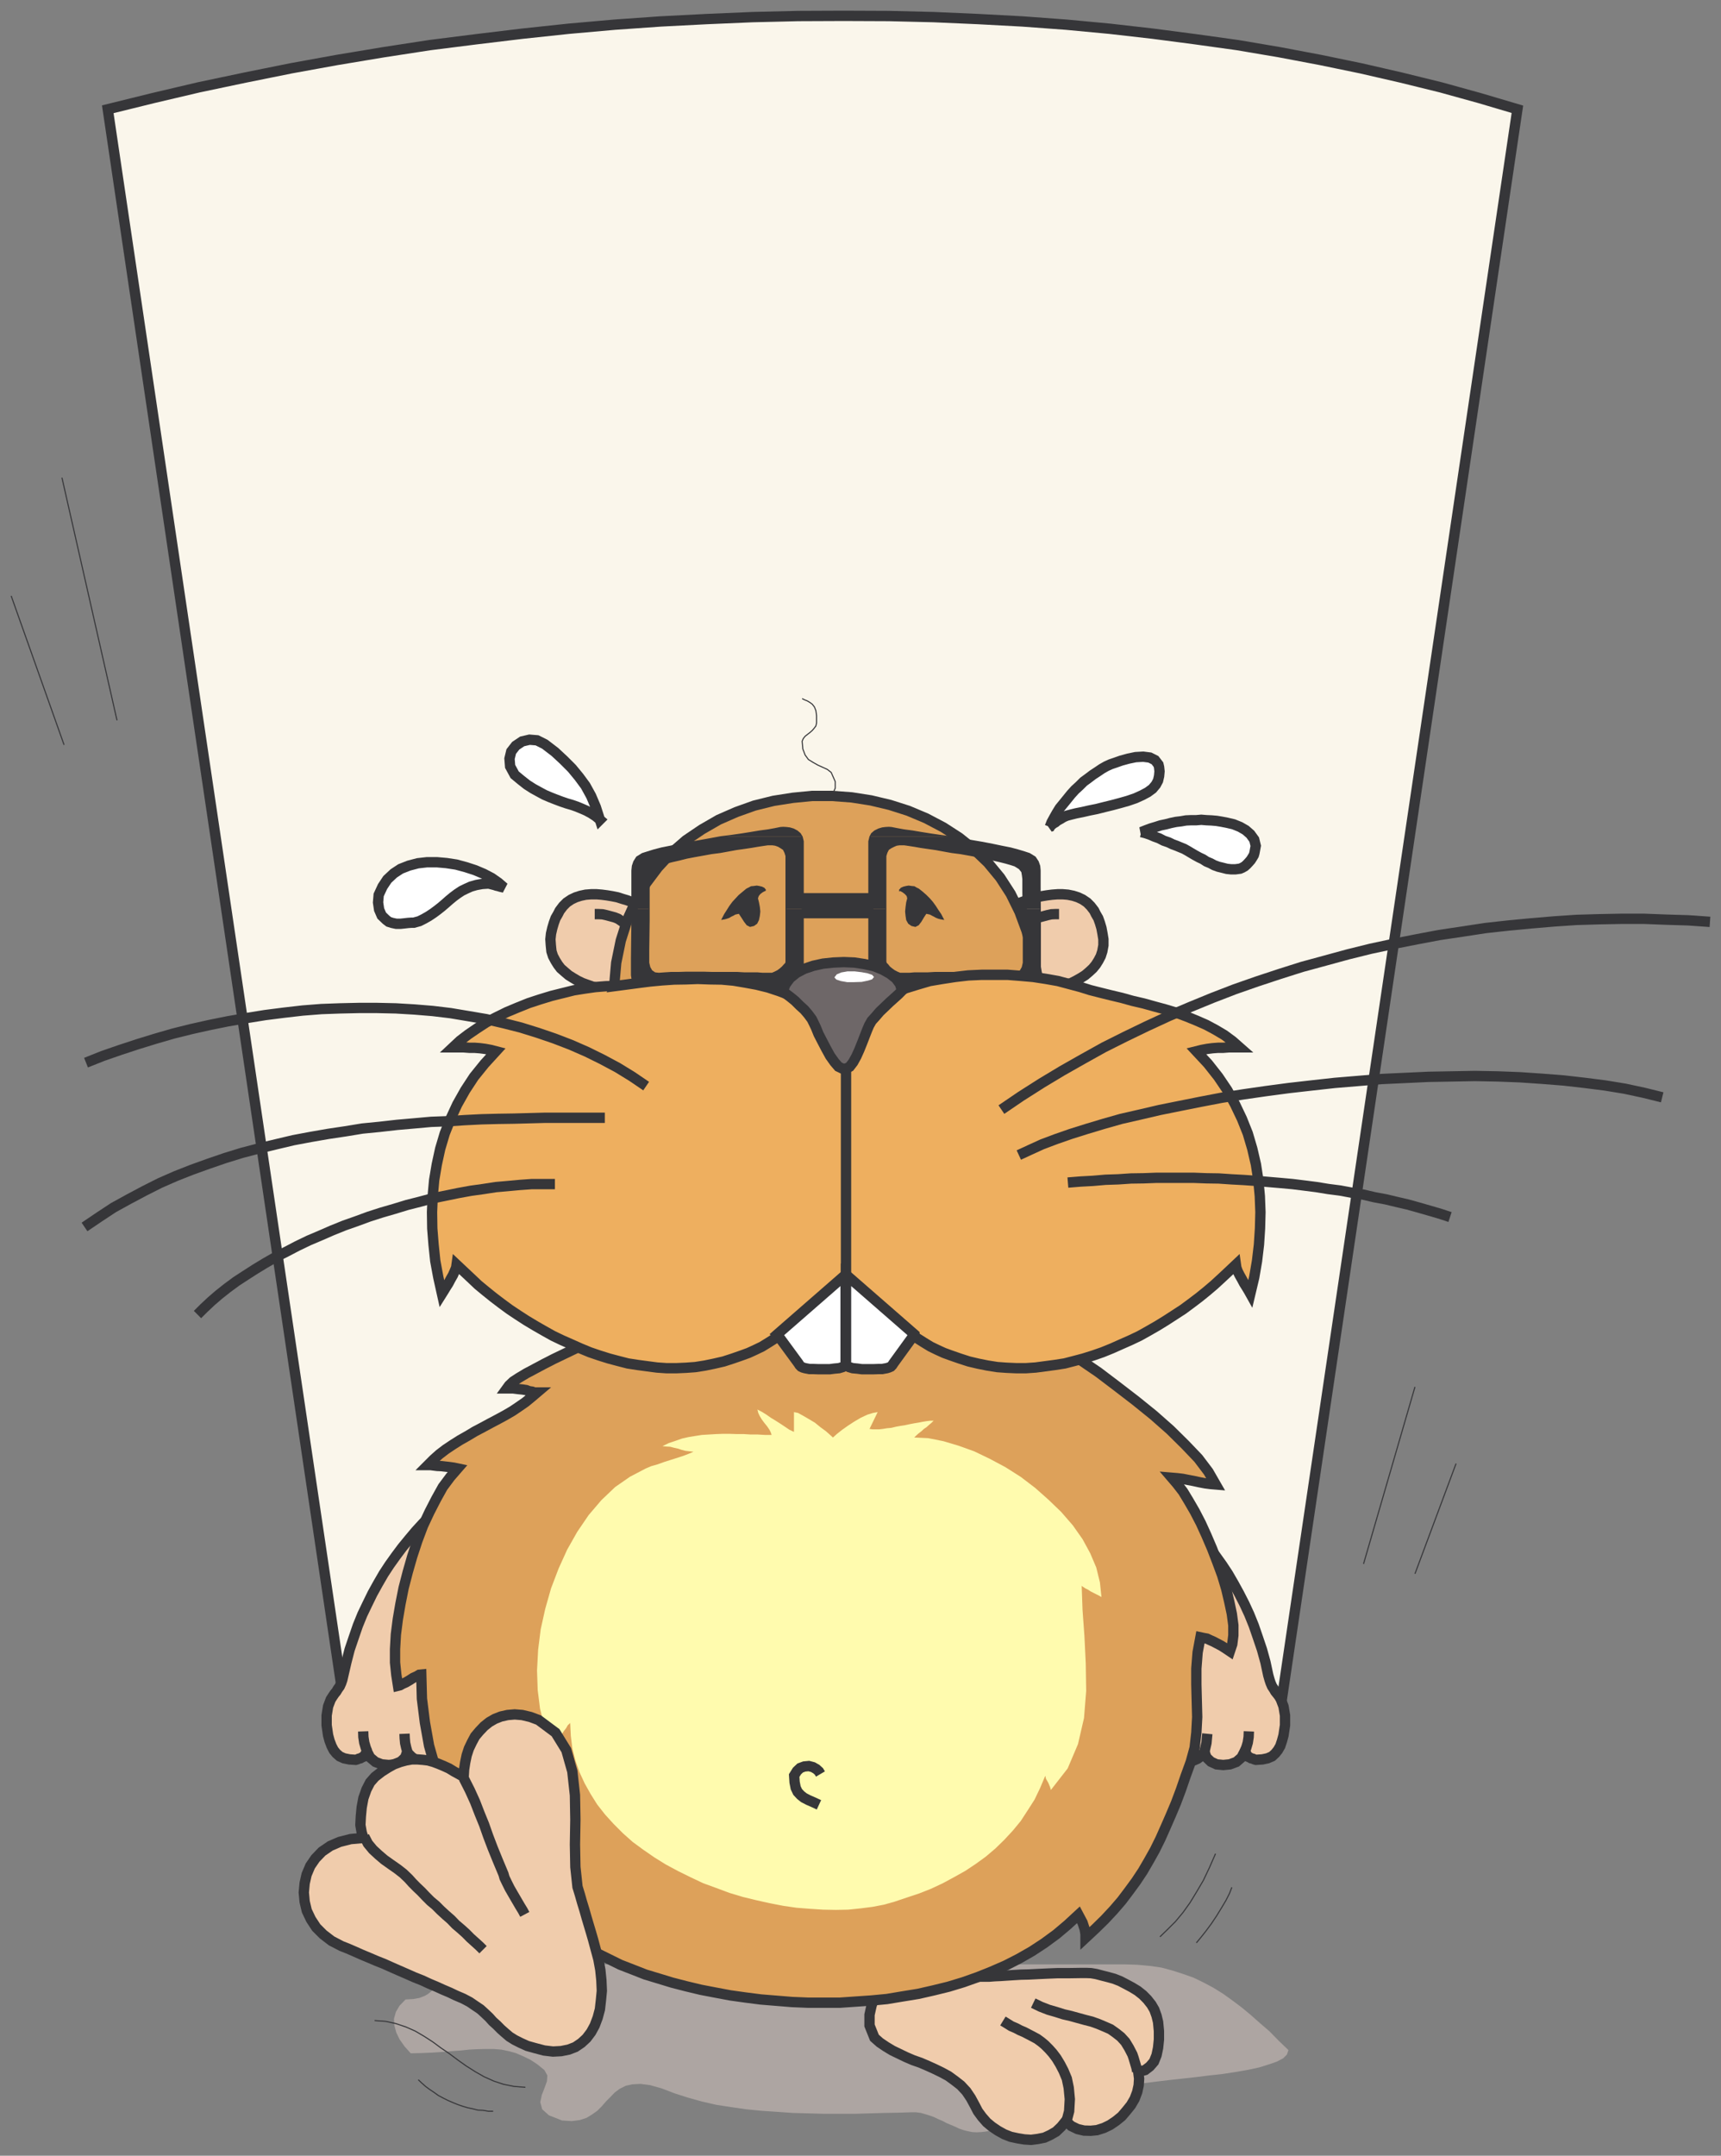 <?xml version="1.0" encoding="UTF-8" standalone="no"?>
<!-- Created with Inkscape (http://www.inkscape.org/) -->

<svg
   xmlns:dc="http://purl.org/dc/elements/1.1/"
   xmlns:cc="http://creativecommons.org/ns#"
   xmlns:rdf="http://www.w3.org/1999/02/22-rdf-syntax-ns#"
   xmlns:svg="http://www.w3.org/2000/svg"
   xmlns="http://www.w3.org/2000/svg"
   xmlns:sodipodi="http://sodipodi.sourceforge.net/DTD/sodipodi-0.dtd"
   xmlns:inkscape="http://www.inkscape.org/namespaces/inkscape"
   version="1.1"
   width="645.453"
   height="808"
   viewBox="0 0 645.453 808"
   id="svg2"
   xml:space="preserve"
   inkscape:version="0.48+devel r12862"
   sodipodi:docname="beaver_carrying_sign.svg"><rect x="0" y="0" width="645.453" height="808" fill="#808080" stroke="none"/><title
     id="title4142">beaver carrying sign</title><sodipodi:namedview
     pagecolor="#ffffff"
     bordercolor="#666666"
     borderopacity="1"
     objecttolerance="10"
     gridtolerance="10"
     guidetolerance="10"
     inkscape:pageopacity="0"
     inkscape:pageshadow="2"
     inkscape:window-width="1332"
     inkscape:window-height="966"
     id="namedview88"
     showgrid="false"
     fit-margin-top="4"
     fit-margin-left="4"
     fit-margin-right="4"
     fit-margin-bottom="4"
     inkscape:zoom="0.97968464"
     inkscape:cx="324.3036"
     inkscape:cy="403.89852"
     inkscape:window-x="0"
     inkscape:window-y="0"
     inkscape:window-maximized="0"
     inkscape:current-layer="svg2" /><defs
     id="defs4" /><g
     transform="matrix(6.851,0,0,-6.851,2.52,808.767)"
     id="g6"><g
       transform="scale(0.24,0.24)"
       id="g8"><path
         d="m 107.715,44.09 -2.11,-0.094 -1.816,-0.25 -1.43,-0.391 -1.125,-0.539 -0.929,-0.598 L 99.609,41.539 99.027,40.844 98.539,40.109 98.043,39.332 97.5,38.637 96.914,38 96.125,37.359 95.293,36.875 l -1.18,-0.445 -1.375,-0.25 -1.766,-0.098 -1.371,-1.418 -0.836,-1.426 -0.441,-1.57 0.098,-1.516 0.441,-1.621 0.738,-1.527 1.137,-1.613 1.414,-1.578 2.457,0.055 2.402,0.098 2.262,0.148 2.211,0.195 2.055,0.141 1.969,0.207 1.961,0.098 1.761,0.043 1.778,0 1.805,-0.141 1.675,-0.348 1.614,-0.441 1.625,-0.695 1.718,-0.832 1.571,-1.027 1.625,-1.32 0.679,-1.234 -0.097,-1.32 -0.582,-1.621 -0.598,-1.516 -0.344,-1.625 0.442,-1.621 1.527,-1.375 2.984,-1.18 2.219,-0.141 1.863,0.238 1.516,0.496 1.277,0.781 1.176,0.832 1.039,1.039 0.934,1.082 1.027,1.027 0.985,1.027 1.125,0.836 1.375,0.691 1.527,0.336 1.859,0.098 2.207,-0.293 2.598,-0.734 3.094,-1.18 2.945,-0.934 3.137,-0.875 3.246,-0.746 3.39,-0.531 3.485,-0.496 3.484,-0.348 3.582,-0.238 3.582,-0.25 3.535,-0.098 3.582,-0.098 6.973,0 3.387,0.098 3.332,0.098 3.191,0.055 3.098,0.098 0.973,0 1.136,-0.152 1.028,-0.293 0.929,-0.289 0.985,-0.348 0.933,-0.445 1.028,-0.441 0.929,-0.488 1.039,-0.441 0.93,-0.391 0.93,-0.445 1.031,-0.344 0.93,-0.238 1.039,-0.207 0.972,-0.043 1.028,0.043 2.554,0.348 2.457,0.539 2.305,0.488 2.305,0.691 2.109,0.586 2.071,0.789 2.011,0.734 1.957,0.793 1.875,0.734 1.86,0.777 1.765,0.738 1.871,0.789 1.809,0.684 1.773,0.594 1.86,0.488 1.863,0.539 2.109,0.391 2.512,0.445 2.695,0.344 2.899,0.348 3.043,0.336 3.137,0.344 3.136,0.391 3.153,0.348 2.886,0.441 2.805,0.488 2.551,0.543 2.211,0.691 1.859,0.637 1.473,0.781 0.832,0.832 0.347,1.027 -2.207,2.121 -2.109,2.152 -2.168,1.863 -2.109,1.871 -2.012,1.668 -2.152,1.621 -2.114,1.516 -2.207,1.375 -2.207,1.18 -2.316,1.125 -2.348,0.836 -2.457,0.789 -2.554,0.691 -2.747,0.391 -2.793,0.25 -2.945,0.094 -147.195,0"
         id="path10"
         style="fill:#ada5a2"
         inkscape:connector-curvature="0" /><path
         d="m 290.148,99.789 54.434,367.18 -8.637,2.554 -8.843,2.446 -9.024,2.219 -9.176,2.109 -9.23,1.906 -9.375,1.774 -9.52,1.613 -9.578,1.332 -9.761,1.277 -9.868,1.125 -9.914,0.93 -9.968,0.734 -10.106,0.543 -10.164,0.446 -10.203,0.246 -10.356,0.043 -10.355,-0.043 -10.359,-0.246 -10.454,-0.446 -10.55,-0.543 -10.453,-0.734 -10.508,-0.93 -10.551,-1.125 -10.606,-1.277 -10.55,-1.332 -10.496,-1.613 -10.66,-1.774 -10.496,-1.906 -10.457,-2.109 -10.551,-2.219 -10.41,-2.446 -10.355,-2.554 54.434,-367.18 212.667,0"
         id="path12"
         style="fill:#faf6eb"
         inkscape:connector-curvature="0" /><path
         d="m 290.148,99.789 54.434,367.18 -8.637,2.554 -8.843,2.446 -9.024,2.219 -9.176,2.109 -9.23,1.906 -9.375,1.774 -9.52,1.613 -9.578,1.332 -9.761,1.277 -9.868,1.125 -9.914,0.93 -9.968,0.734 -10.106,0.543 -10.164,0.446 -10.203,0.246 -10.356,0.043 -10.355,-0.043 -10.359,-0.246 -10.454,-0.446 -10.55,-0.543 -10.453,-0.734 -10.508,-0.93 -10.551,-1.125 -10.606,-1.277 -10.55,-1.332 -10.496,-1.613 -10.66,-1.774 -10.496,-1.906 -10.457,-2.109 -10.551,-2.219 -10.41,-2.446 -10.355,-2.554 54.434,-367.18 212.667,0 z"
         id="path14"
         style="fill:none;stroke:#363639;stroke-width:2.356"
         inkscape:connector-curvature="0" /><path
         d="m 197.969,36.625 -0.684,-1.863 -0.484,-2.164 0,-2.445 1.125,-2.801 1.222,-1.082 1.375,-0.93 1.473,-0.891 1.524,-0.734 1.625,-0.781 1.609,-0.691 1.668,-0.582 1.625,-0.695 1.621,-0.734 1.613,-0.781 1.528,-0.832 1.425,-1.039 1.375,-1.07 1.278,-1.375 1.027,-1.527 0.93,-1.719 0.683,-1.32 0.942,-1.277 1.07,-1.223 1.18,-0.984 1.375,-0.93 1.429,-0.793 1.473,-0.582 1.609,-0.348 1.528,-0.25 1.527,-0.098 1.512,0.195 1.527,0.305 1.375,0.637 1.278,0.738 1.179,1.125 1.028,1.277 1.277,-1.137 1.418,-0.684 1.473,-0.344 1.523,-0.043 1.43,0.141 1.566,0.496 1.418,0.684 1.375,0.93 1.277,1.039 1.082,1.266 1.028,1.277 0.836,1.43 0.593,1.566 0.336,1.527 0.098,1.516 -0.195,1.524 1.57,0.445 1.082,0.832 0.93,1.082 0.594,1.473 0.347,1.668 0.196,1.914 0,1.914 -0.196,2.059 -0.347,1.426 -0.497,1.375 -0.683,1.172 -0.93,1.176 -1.027,1.039 -1.18,0.934 -1.277,0.777 -1.375,0.738 -1.332,0.691 -1.371,0.539 -1.418,0.391 -1.375,0.348 -1.278,0.336 -1.179,0.203 -1.125,0.043 -1.028,0 -2.859,-0.043 -2.641,0 -2.41,-0.098 -2.211,-0.105 -1.914,-0.098 -1.859,-0.043 -1.625,-0.098 -1.516,-0.098 -1.472,-0.098 -1.274,-0.055 -1.277,-0.098 -2.36,0 -1.179,-0.098 -1.223,0.098 -1.766,0 -0.941,-0.152 -1.125,-0.293 -1.32,-0.238 -1.528,-0.344 -1.621,-0.391 -1.711,-0.445 -1.675,-0.441 -1.711,-0.391 -1.625,-0.442 -1.622,-0.445 -1.375,-0.348 -1.222,-0.344 -0.985,-0.238 -0.738,-0.055 -0.441,-0.098"
         id="path16"
         style="fill:#f0ccac"
         inkscape:connector-curvature="0" /><path
         d="m 197.969,36.625 -0.684,-1.863 -0.484,-2.164 0,-2.445 1.125,-2.801 1.222,-1.082 1.375,-0.93 1.473,-0.891 1.524,-0.734 1.625,-0.781 1.609,-0.691 1.668,-0.582 1.625,-0.695 1.621,-0.734 1.613,-0.781 1.528,-0.832 1.425,-1.039 1.375,-1.07 1.278,-1.375 1.027,-1.527 0.93,-1.719 0.683,-1.32 0.942,-1.277 1.07,-1.223 1.18,-0.984 1.375,-0.93 1.429,-0.793 1.473,-0.582 1.609,-0.348 1.528,-0.25 1.527,-0.098 1.512,0.195 1.527,0.305 1.375,0.637 1.278,0.738 1.179,1.125 1.028,1.277 1.277,-1.137 1.418,-0.684 1.473,-0.344 1.523,-0.043 1.43,0.141 1.566,0.496 1.418,0.684 1.375,0.93 1.277,1.039 1.082,1.266 1.028,1.277 0.836,1.43 0.593,1.566 0.336,1.527 0.098,1.516 -0.195,1.524 1.57,0.445 1.082,0.832 0.93,1.082 0.594,1.473 0.347,1.668 0.196,1.914 0,1.914 -0.196,2.059 -0.347,1.426 -0.497,1.375 -0.683,1.172 -0.93,1.176 -1.027,1.039 -1.18,0.934 -1.277,0.777 -1.375,0.738 -1.332,0.691 -1.371,0.539 -1.418,0.391 -1.375,0.348 -1.278,0.336 -1.179,0.203 -1.125,0.043 -1.028,0 -2.859,-0.043 -2.641,0 -2.41,-0.098 -2.211,-0.105 -1.914,-0.098 -1.859,-0.043 -1.625,-0.098 -1.516,-0.098 -1.472,-0.098 -1.274,-0.055 -1.277,-0.098 -2.36,0 -1.179,-0.098 -1.223,0.098 -1.766,0 -0.941,-0.152 -1.125,-0.293 -1.32,-0.238 -1.528,-0.344 -1.621,-0.391 -1.711,-0.445 -1.675,-0.441 -1.711,-0.391 -1.625,-0.442 -1.622,-0.445 -1.375,-0.348 -1.222,-0.344 -0.985,-0.238 -0.738,-0.055 -0.441,-0.098 z"
         id="path18"
         style="fill:none;stroke:#363639;stroke-width:2.356"
         inkscape:connector-curvature="0" /><path
         d="m 96.668,146.367 -1.711,-1.711 -1.625,-1.773 -1.523,-1.809 -1.613,-1.969 -1.43,-1.914 -1.469,-2.058 -1.32,-2.012 -1.277,-2.207 -1.277,-2.305 -1.18,-2.414 -1.125,-2.347 -1.039,-2.555 -0.93,-2.703 -0.934,-2.75 -0.734,-2.848 -0.691,-2.984 -0.238,-1.039 -0.25,-0.739 -0.348,-0.777 -0.434,-0.598 -0.344,-0.582 -0.445,-0.543 -0.391,-0.582 -0.441,-0.691 -0.594,-1.57 -0.336,-2.059 0,-2.219 0.336,-2.305 0.344,-1.273 0.445,-1.172 0.484,-0.941 0.598,-0.734 0.777,-0.684 0.984,-0.441 1.223,-0.25 1.43,-0.098 0.348,0.098 0.336,0.152 0.399,0.098 0.336,0.195 0.348,0.148 0.289,0.336 0.25,0.445 0.25,0.496 0.734,-1.426 1.223,-1.027 1.43,-0.543 1.613,-0.152 1.43,0.152 1.274,0.586 1.031,0.984 0.441,1.23 0.25,-0.301 0.336,-0.336 0.441,-0.445 0.598,-0.441 0.734,-0.348 1.027,-0.25 1.18,-0.094 1.613,0.094 -0.684,3.93 -0.484,3.637 -0.445,4.07 -0.398,4.953 -0.434,9.926 0.141,9.523 0.539,9.664 0.934,10.301"
         id="path20"
         style="fill:#f0ccac"
         inkscape:connector-curvature="0" /><path
         d="m 96.668,146.367 -1.711,-1.711 -1.625,-1.773 -1.523,-1.809 -1.613,-1.969 -1.43,-1.914 -1.469,-2.058 -1.32,-2.012 -1.277,-2.207 -1.277,-2.305 -1.18,-2.414 -1.125,-2.347 -1.039,-2.555 -0.93,-2.703 -0.934,-2.75 -0.734,-2.848 -0.691,-2.984 -0.238,-1.039 -0.25,-0.739 -0.348,-0.777 -0.434,-0.598 -0.344,-0.582 -0.445,-0.543 -0.391,-0.582 -0.441,-0.691 -0.594,-1.57 -0.336,-2.059 0,-2.219 0.336,-2.305 0.344,-1.273 0.445,-1.172 0.484,-0.941 0.598,-0.734 0.777,-0.684 0.984,-0.441 1.223,-0.25 1.43,-0.098 0.348,0.098 0.336,0.152 0.399,0.098 0.336,0.195 0.348,0.148 0.289,0.336 0.25,0.445 0.25,0.496 0.734,-1.426 1.223,-1.027 1.43,-0.543 1.613,-0.152 1.43,0.152 1.274,0.586 1.031,0.984 0.441,1.23 0.25,-0.301 0.336,-0.336 0.441,-0.445 0.598,-0.441 0.734,-0.348 1.027,-0.25 1.18,-0.094 1.613,0.094 -0.684,3.93 -0.484,3.637 -0.445,4.07 -0.398,4.953 -0.434,9.926 0.141,9.523 0.539,9.664 0.934,10.301 z"
         id="path22"
         style="fill:none;stroke:#363639;stroke-width:2.356"
         inkscape:connector-curvature="0" /><path
         d="m 267.867,146.367 1.719,-1.711 1.613,-1.773 1.528,-1.809 1.621,-1.969 1.418,-1.914 1.472,-2.058 1.328,-2.012 1.278,-2.207 1.265,-2.305 1.235,-2.414 1.082,-2.347 1.031,-2.555 0.93,-2.703 0.929,-2.75 0.789,-2.848 0.641,-2.984 0.293,-1.039 0.246,-0.739 0.336,-0.777 0.402,-0.598 0.336,-0.582 0.442,-0.543 0.445,-0.582 0.387,-0.691 0.597,-1.57 0.344,-2.059 0,-2.219 -0.344,-2.305 -0.347,-1.273 -0.391,-1.172 -0.539,-0.941 -0.594,-0.734 -0.738,-0.684 -1.027,-0.441 -1.18,-0.25 -1.473,-0.098 -0.343,0.098 -0.336,0.152 -0.403,0.098 -0.336,0.195 -0.343,0.148 -0.25,0.336 -0.239,0.445 -0.304,0.496 -0.735,-1.426 -1.179,-1.027 -1.473,-0.543 -1.516,-0.152 -1.523,0.152 -1.277,0.586 -1.028,0.984 -0.445,1.23 -0.238,-0.301 -0.344,-0.336 -0.391,-0.445 -0.597,-0.441 -0.778,-0.348 -1.039,-0.25 -1.179,-0.094 -1.614,0.094 0.684,3.93 0.496,3.637 0.434,4.07 0.445,4.953 0.398,9.926 -0.054,9.523 -0.637,9.664 -0.93,10.301"
         id="path24"
         style="fill:#f0ccac"
         inkscape:connector-curvature="0" /><path
         d="m 267.867,146.367 1.719,-1.711 1.613,-1.773 1.528,-1.809 1.621,-1.969 1.418,-1.914 1.472,-2.058 1.328,-2.012 1.278,-2.207 1.265,-2.305 1.235,-2.414 1.082,-2.347 1.031,-2.555 0.93,-2.703 0.929,-2.75 0.789,-2.848 0.641,-2.984 0.293,-1.039 0.246,-0.739 0.336,-0.777 0.402,-0.598 0.336,-0.582 0.442,-0.543 0.445,-0.582 0.387,-0.691 0.597,-1.57 0.344,-2.059 0,-2.219 -0.344,-2.305 -0.347,-1.273 -0.391,-1.172 -0.539,-0.941 -0.594,-0.734 -0.738,-0.684 -1.027,-0.441 -1.18,-0.25 -1.473,-0.098 -0.343,0.098 -0.336,0.152 -0.403,0.098 -0.336,0.195 -0.343,0.148 -0.25,0.336 -0.239,0.445 -0.304,0.496 -0.735,-1.426 -1.179,-1.027 -1.473,-0.543 -1.516,-0.152 -1.523,0.152 -1.277,0.586 -1.028,0.984 -0.445,1.23 -0.238,-0.301 -0.344,-0.336 -0.391,-0.445 -0.597,-0.441 -0.778,-0.348 -1.039,-0.25 -1.179,-0.094 -1.614,0.094 0.684,3.93 0.496,3.637 0.434,4.07 0.445,4.953 0.398,9.926 -0.054,9.523 -0.637,9.664 -0.93,10.301 z"
         id="path26"
         style="fill:none;stroke:#363639;stroke-width:2.356"
         inkscape:connector-curvature="0" /><path
         d="m 82.242,92.582 -0.348,0.879 -0.344,1.18 -0.195,1.277 -0.043,1.277"
         id="path28"
         style="fill:none;stroke:#363639;stroke-width:2.356"
         inkscape:connector-curvature="0" /><path
         d="m 282.387,92.582 0.347,0.879 0.348,1.18 0.195,1.277 0.051,1.277"
         id="path30"
         style="fill:none;stroke:#363639;stroke-width:2.356"
         inkscape:connector-curvature="0" /><path
         d="m 91.418,92.434 -0.293,1.027 -0.246,1.082 -0.098,1.082 -0.043,1.027"
         id="path32"
         style="fill:none;stroke:#363639;stroke-width:2.356"
         inkscape:connector-curvature="0" /><path
         d="m 273.168,92.434 0.238,1.027 0.25,1.082 0.098,1.082 0.098,1.027"
         id="path34"
         style="fill:none;stroke:#363639;stroke-width:2.356"
         inkscape:connector-curvature="0" /><path
         d="m 146.586,193.148 -1.914,-1.179 -2.207,-1.18 -2.402,-1.223 -2.458,-1.277 -2.554,-1.277 -2.653,-1.231 -2.593,-1.277 -2.555,-1.223 -2.457,-1.179 -2.305,-1.18 -2.109,-1.125 -1.863,-0.988 -1.719,-1.028 -1.277,-0.832 -0.934,-0.886 -0.496,-0.684 1.43,0 1.179,-0.152 0.93,-0.094 0.887,-0.141 0.636,-0.25 0.684,-0.097 0.543,-0.196 0.582,0 -1.277,-1.082 -1.375,-1.125 -1.418,-0.984 -1.524,-1.028 -1.613,-0.941 -1.719,-0.934 -1.765,-0.929 -1.719,-0.93 -1.766,-0.93 -1.719,-1.031 -1.668,-0.941 -1.625,-1.028 -1.621,-1.082 -1.472,-1.125 -1.32,-1.179 -1.277,-1.278 0.586,0 0.734,-0.097 0.789,-0.098 0.934,-0.043 0.832,-0.098 0.93,-0.105 1.039,-0.141 0.929,-0.195 -1.664,-1.918 -1.722,-2.305 -1.524,-2.746 -1.516,-2.945 -1.473,-3.148 -1.277,-3.387 -1.18,-3.582 -1.027,-3.582 -0.941,-3.625 -0.734,-3.692 -0.586,-3.429 -0.445,-3.485 -0.191,-3.343 0,-3.043 0.289,-2.79 0.391,-2.511 0.445,0.109 0.594,0.332 0.777,0.348 0.836,0.488 0.832,0.539 0.789,0.348 0.586,0.347 0.445,0.043 0.148,-5.5 0.684,-5.441 0.941,-5.25 1.418,-5.008 1.719,-4.957 2.109,-4.664 2.457,-4.566 2.793,-4.266 3.192,-4.176 3.386,-3.875 3.735,-3.68 3.972,-3.441 4.317,-3.234 4.609,-2.902 4.859,-2.691 5.067,-2.5 2.793,-1.082 2.898,-1.137 3.086,-0.933 3.051,-0.93 3.234,-0.832 3.289,-0.789 3.336,-0.641 3.387,-0.637 3.484,-0.488 3.485,-0.445 3.539,-0.289 3.582,-0.293 3.68,-0.152 7.218,0 3.625,0.25 3.582,0.246 3.536,0.336 3.582,0.598 3.582,0.582 3.484,0.793 3.391,0.832 3.386,1.027 3.332,1.18 3.192,1.277 3.148,1.375 2.988,1.523 2.997,1.711 2.847,1.871 2.75,2.016 2.551,2.152 2.449,2.262 0.942,-1.773 0.484,-1.473 0.195,-1.168 0,-0.844 2.262,2.109 2.152,2.109 2.016,2.164 1.816,2.109 1.668,2.207 1.621,2.211 1.528,2.305 1.375,2.359 1.375,2.453 1.265,2.555 1.18,2.652 1.18,2.695 1.18,2.801 1.125,2.988 1.082,3.148 1.179,3.238 0.887,3.234 0.391,3.441 0.195,3.582 -0.098,3.68 -0.097,3.731 0,3.625 0.289,3.679 0.64,3.442 0.692,-0.149 0.781,-0.14 0.734,-0.348 0.789,-0.348 0.836,-0.441 0.93,-0.488 0.93,-0.586 1.027,-0.692 0.543,1.625 0.25,2.012 0,2.305 -0.348,2.597 -0.586,2.75 -0.691,2.942 -0.93,3.093 -1.125,3.043 -1.179,3.051 -1.278,2.988 -1.277,2.801 -1.375,2.653 -1.418,2.445 -1.277,2.109 -1.375,1.778 -1.18,1.375 1.18,-0.098 1.277,-0.152 1.277,-0.25 1.266,-0.239 1.375,-0.3 1.277,-0.239 1.18,-0.152 1.18,-0.098 -1.668,2.899 -2.305,3.043 -2.996,3.136 -3.387,3.344 -3.832,3.379 -4.07,3.289 -4.219,3.246 -4.273,3.235 -4.321,2.945 -4.164,2.746 -3.886,2.457 -3.582,2.113 -3.137,1.817 -2.555,1.32 -1.957,0.887 -1.18,0.25 -77.648,-0.446"
         id="path36"
         style="fill:#dda15a"
         inkscape:connector-curvature="0" /><path
         d="m 146.586,193.148 -1.914,-1.179 -2.207,-1.18 -2.402,-1.223 -2.458,-1.277 -2.554,-1.277 -2.653,-1.231 -2.593,-1.277 -2.555,-1.223 -2.457,-1.179 -2.305,-1.18 -2.109,-1.125 -1.863,-0.988 -1.719,-1.028 -1.277,-0.832 -0.934,-0.886 -0.496,-0.684 1.43,0 1.179,-0.152 0.93,-0.094 0.887,-0.141 0.636,-0.25 0.684,-0.097 0.543,-0.196 0.582,0 -1.277,-1.082 -1.375,-1.125 -1.418,-0.984 -1.524,-1.028 -1.613,-0.941 -1.719,-0.934 -1.765,-0.929 -1.719,-0.93 -1.766,-0.93 -1.719,-1.031 -1.668,-0.941 -1.625,-1.028 -1.621,-1.082 -1.472,-1.125 -1.32,-1.179 -1.277,-1.278 0.586,0 0.734,-0.097 0.789,-0.098 0.934,-0.043 0.832,-0.098 0.93,-0.105 1.039,-0.141 0.929,-0.195 -1.664,-1.918 -1.722,-2.305 -1.524,-2.746 -1.516,-2.945 -1.473,-3.148 -1.277,-3.387 -1.18,-3.582 -1.027,-3.582 -0.941,-3.625 -0.734,-3.692 -0.586,-3.429 -0.445,-3.485 -0.191,-3.343 0,-3.043 0.289,-2.79 0.391,-2.511 0.445,0.109 0.594,0.332 0.777,0.348 0.836,0.488 0.832,0.539 0.789,0.348 0.586,0.347 0.445,0.043 0.148,-5.5 0.684,-5.441 0.941,-5.25 1.418,-5.008 1.719,-4.957 2.109,-4.664 2.457,-4.566 2.793,-4.266 3.192,-4.176 3.386,-3.875 3.735,-3.68 3.972,-3.441 4.317,-3.234 4.609,-2.902 4.859,-2.691 5.067,-2.5 2.793,-1.082 2.898,-1.137 3.086,-0.933 3.051,-0.93 3.234,-0.832 3.289,-0.789 3.336,-0.641 3.387,-0.637 3.484,-0.488 3.485,-0.445 3.539,-0.289 3.582,-0.293 3.68,-0.152 7.218,0 3.625,0.25 3.582,0.246 3.536,0.336 3.582,0.598 3.582,0.582 3.484,0.793 3.391,0.832 3.386,1.027 3.332,1.18 3.192,1.277 3.148,1.375 2.988,1.523 2.997,1.711 2.847,1.871 2.75,2.016 2.551,2.152 2.449,2.262 0.942,-1.773 0.484,-1.473 0.195,-1.168 0,-0.844 2.262,2.109 2.152,2.109 2.016,2.164 1.816,2.109 1.668,2.207 1.621,2.211 1.528,2.305 1.375,2.359 1.375,2.453 1.265,2.555 1.18,2.652 1.18,2.695 1.18,2.801 1.125,2.988 1.082,3.148 1.179,3.238 0.887,3.234 0.391,3.441 0.195,3.582 -0.098,3.68 -0.097,3.731 0,3.625 0.289,3.679 0.64,3.442 0.692,-0.149 0.781,-0.14 0.734,-0.348 0.789,-0.348 0.836,-0.441 0.93,-0.488 0.93,-0.586 1.027,-0.692 0.543,1.625 0.25,2.012 0,2.305 -0.348,2.597 -0.586,2.75 -0.691,2.942 -0.93,3.093 -1.125,3.043 -1.179,3.051 -1.278,2.988 -1.277,2.801 -1.375,2.653 -1.418,2.445 -1.277,2.109 -1.375,1.778 -1.18,1.375 1.18,-0.098 1.277,-0.152 1.277,-0.25 1.266,-0.239 1.375,-0.3 1.277,-0.239 1.18,-0.152 1.18,-0.098 -1.668,2.899 -2.305,3.043 -2.996,3.136 -3.387,3.344 -3.832,3.379 -4.07,3.289 -4.219,3.246 -4.273,3.235 -4.321,2.945 -4.164,2.746 -3.886,2.457 -3.582,2.113 -3.137,1.817 -2.555,1.32 -1.957,0.887 -1.18,0.25 -77.648,-0.446 z"
         id="path38"
         style="fill:none;stroke:#363639;stroke-width:2.356"
         inkscape:connector-curvature="0" /><path
         d="m 143.395,285.957 -0.93,0.344 -0.93,0.347 -1.137,0.336 -1.074,0.348 -1.23,0.246 -1.18,0.195 -1.172,0.153 -1.176,0.097 -1.277,0 -1.234,-0.097 -1.18,-0.25 -1.07,-0.344 -1.039,-0.488 -1.032,-0.692 -0.832,-0.836 -0.777,-1.027 -0.402,-0.789 -0.539,-0.93 -0.391,-1.082 -0.348,-1.172 -0.293,-1.277 -0.14,-1.273 0.097,-1.375 0.141,-1.375 0.348,-1.082 0.543,-1.028 0.582,-0.933 0.64,-0.844 0.887,-0.777 0.93,-0.789 1.027,-0.641 0.984,-0.582 1.125,-0.543 1.082,-0.391 1.223,-0.441 1.082,-0.25 1.137,-0.293 1.074,-0.152 1.039,-0.141 1.027,0 0,2.695 2.11,11.731 0.25,0.984 0.582,1.375 0.683,1.473 0.79,1.57"
         id="path40"
         style="fill:#f0ccac"
         inkscape:connector-curvature="0" /><path
         d="m 143.395,285.957 -0.93,0.344 -0.93,0.347 -1.137,0.336 -1.074,0.348 -1.23,0.246 -1.18,0.195 -1.172,0.153 -1.176,0.097 -1.277,0 -1.234,-0.097 -1.18,-0.25 -1.07,-0.344 -1.039,-0.488 -1.032,-0.692 -0.832,-0.836 -0.777,-1.027 -0.402,-0.789 -0.539,-0.93 -0.391,-1.082 -0.348,-1.172 -0.293,-1.277 -0.14,-1.273 0.097,-1.375 0.141,-1.375 0.348,-1.082 0.543,-1.028 0.582,-0.933 0.64,-0.844 0.887,-0.777 0.93,-0.789 1.027,-0.641 0.984,-0.582 1.125,-0.543 1.082,-0.391 1.223,-0.441 1.082,-0.25 1.137,-0.293 1.074,-0.152 1.039,-0.141 1.027,0 0,2.695 2.11,11.731 0.25,0.984 0.582,1.375 0.683,1.473 0.79,1.57 z"
         id="path42"
         style="fill:none;stroke:#363639;stroke-width:2.356"
         inkscape:connector-curvature="0" /><path
         d="m 230.758,285.957 0.93,0.344 0.933,0.347 1.133,0.336 1.086,0.348 1.223,0.246 1.179,0.195 1.18,0.153 1.273,0.097 1.172,0 1.18,-0.097 1.23,-0.25 1.075,-0.344 1.039,-0.488 1.027,-0.692 0.832,-0.836 0.789,-1.027 0.391,-0.789 0.543,-0.93 0.386,-1.082 0.348,-1.172 0.238,-1.277 0.207,-1.273 0,-1.375 -0.25,-1.375 -0.347,-1.082 -0.539,-1.028 -0.586,-0.933 -0.692,-0.844 -0.836,-0.777 -0.929,-0.789 -1.028,-0.641 -1.027,-0.582 -1.082,-0.543 -1.125,-0.391 -1.18,-0.441 -1.082,-0.25 -1.125,-0.293 -1.082,-0.152 -1.031,-0.141 -1.039,0 0,2.695 -2.109,11.731 -0.239,0.984 -0.594,1.375 -0.683,1.473 -0.789,1.57"
         id="path44"
         style="fill:#f0ccac"
         inkscape:connector-curvature="0" /><path
         d="m 230.758,285.957 0.93,0.344 0.933,0.347 1.133,0.336 1.086,0.348 1.223,0.246 1.179,0.195 1.18,0.153 1.273,0.097 1.172,0 1.18,-0.097 1.23,-0.25 1.075,-0.344 1.039,-0.488 1.027,-0.692 0.832,-0.836 0.789,-1.027 0.391,-0.789 0.543,-0.93 0.386,-1.082 0.348,-1.172 0.238,-1.277 0.207,-1.273 0,-1.375 -0.25,-1.375 -0.347,-1.082 -0.539,-1.028 -0.586,-0.933 -0.692,-0.844 -0.836,-0.777 -0.929,-0.789 -1.028,-0.641 -1.027,-0.582 -1.082,-0.543 -1.125,-0.391 -1.18,-0.441 -1.082,-0.25 -1.125,-0.293 -1.082,-0.152 -1.031,-0.141 -1.039,0 0,2.695 -2.109,11.731 -0.239,0.984 -0.594,1.375 -0.683,1.473 -0.789,1.57 z"
         id="path46"
         style="fill:none;stroke:#363639;stroke-width:2.356"
         inkscape:connector-curvature="0" /><path
         d="m 138.535,266.867 0.488,5.539 1.04,5.067 1.515,4.761 1.969,4.36 2.305,3.984 2.695,3.582 3.039,3.278 3.344,2.902 3.625,2.453 3.832,2.211 4.027,1.762 4.121,1.472 4.371,1.082 4.418,0.692 4.414,0.433 4.469,0 4.512,-0.336 4.418,-0.691 4.316,-1.027 4.176,-1.332 4.07,-1.711 3.93,-2.067 3.633,-2.347 3.39,-2.707 3.137,-2.997 2.801,-3.386 2.406,-3.723 2.012,-4.082 1.613,-4.359 1.231,-4.664 0.64,-5.012 0.098,-5.344 -2.012,0.832 -2.406,0.778 -2.649,0.597 -2.847,0.539 -3.094,0.239 -3.141,0.152 -3.191,-0.098 -3.344,-0.25 -3.234,-0.386 -3.141,-0.684 -3.039,-0.887 -2.902,-1.179 -2.692,-1.321 -2.414,-1.625 -2.011,-1.859 -1.711,-2.207 -0.594,1.32 -1.031,1.18 -1.321,1.027 -1.621,0.887 -1.82,0.832 -1.859,0.738 -2.012,0.778 -1.973,0.792 -3.039,1.083 -2.89,0.832 -2.899,0.679 -2.695,0.543 -2.653,0.348 -2.652,0.246 -4.91,0 -2.348,-0.195 -2.414,-0.149 -2.304,-0.25 -2.262,-0.293 -2.305,-0.25 -2.207,-0.238 -2.211,-0.148 -2.207,-0.196"
         id="path48"
         style="fill:#dda15a"
         inkscape:connector-curvature="0" /><path
         d="m 138.535,266.867 0.488,5.539 1.04,5.067 1.515,4.761 1.969,4.36 2.305,3.984 2.695,3.582 3.039,3.278 3.344,2.902 3.625,2.453 3.832,2.211 4.027,1.762 4.121,1.472 4.371,1.082 4.418,0.692 4.414,0.433 4.469,0 4.512,-0.336 4.418,-0.691 4.316,-1.027 4.176,-1.332 4.07,-1.711 3.93,-2.067 3.633,-2.347 3.39,-2.707 3.137,-2.997 2.801,-3.386 2.406,-3.723 2.012,-4.082 1.613,-4.359 1.231,-4.664 0.64,-5.012 0.098,-5.344 -2.012,0.832 -2.406,0.778 -2.649,0.597 -2.847,0.539 -3.094,0.239 -3.141,0.152 -3.191,-0.098 -3.344,-0.25 -3.234,-0.386 -3.141,-0.684 -3.039,-0.887 -2.902,-1.179 -2.692,-1.321 -2.414,-1.625 -2.011,-1.859 -1.711,-2.207 -0.594,1.32 -1.031,1.18 -1.321,1.027 -1.621,0.887 -1.82,0.832 -1.859,0.738 -2.012,0.778 -1.973,0.792 -3.039,1.083 -2.89,0.832 -2.899,0.679 -2.695,0.543 -2.653,0.348 -2.652,0.246 -4.91,0 -2.348,-0.195 -2.414,-0.149 -2.304,-0.25 -2.262,-0.293 -2.305,-0.25 -2.207,-0.238 -2.211,-0.148 -2.207,-0.196 z"
         id="path50"
         style="fill:none;stroke:#363639;stroke-width:2.356"
         inkscape:connector-curvature="0" /><path
         d="m 173.09,288.953 -0.348,0.445 -0.484,0.239 -0.598,0.148 -0.582,0.098 -0.683,-0.098 -0.594,-0.051 -0.543,-0.293 -0.485,-0.238 -0.835,-0.695 -0.887,-0.735 -0.735,-0.789 -0.683,-0.734 -0.692,-0.934 -0.586,-0.929 -0.593,-0.93 -0.586,-1.125 0.586,0.098 0.496,0.14 0.531,0.192 0.402,0.25 0.539,0.25 0.391,0.238 0.442,0.098 0.488,0.105 0.594,-0.887 0.628,-0.984 0.598,-0.777 0.68,-0.348 0.844,0.195 0.683,0.489 0.387,0.789 0.195,0.929 0.11,0.985 -0.11,1.027 -0.195,1.031 -0.238,0.942 0.195,0.582 0.391,0.488 0.585,0.441 0.692,0.348"
         id="path52"
         style="fill:#363639"
         inkscape:connector-curvature="0" /><path
         d="m 173.09,288.953 -0.348,0.445 -0.484,0.239 -0.598,0.148 -0.582,0.098 -0.683,-0.098 -0.594,-0.051 -0.543,-0.293 -0.485,-0.238 -0.835,-0.695 -0.887,-0.735 -0.735,-0.789 -0.683,-0.734 -0.692,-0.934 -0.586,-0.929 -0.593,-0.93 -0.586,-1.125 0.586,0.098 0.496,0.14 0.531,0.192 0.402,0.25 0.539,0.25 0.391,0.238 0.442,0.098 0.488,0.105 0.594,-0.887 0.628,-0.984 0.598,-0.777 0.68,-0.348 0.844,0.195 0.683,0.489 0.387,0.789 0.195,0.929 0.11,0.985 -0.11,1.027 -0.195,1.031 -0.238,0.942 0.195,0.582 0.391,0.488 0.585,0.441 0.692,0.348 z"
         id="path54"
         style="fill:none;stroke:#363639;stroke-width:0.246"
         inkscape:connector-curvature="0" /><path
         d="m 203.672,288.953 0.336,0.445 0.539,0.239 0.598,0.148 0.582,0.098 0.695,-0.098 0.582,-0.051 0.488,-0.293 0.496,-0.238 0.879,-0.695 0.832,-0.735 0.789,-0.789 0.641,-0.734 0.68,-0.934 0.597,-0.929 0.637,-0.93 0.586,-1.125 -0.586,0.098 -0.539,0.14 -0.488,0.192 -0.446,0.25 -0.496,0.25 -0.433,0.238 -0.446,0.098 -0.496,0.105 -0.586,-0.887 -0.582,-0.984 -0.597,-0.777 -0.68,-0.348 -0.832,0.195 -0.695,0.489 -0.442,0.789 -0.14,0.929 -0.098,0.985 0.098,1.027 0.14,1.031 0.246,0.942 -0.148,0.582 -0.445,0.488 -0.586,0.441 -0.68,0.348"
         id="path56"
         style="fill:#363639"
         inkscape:connector-curvature="0" /><path
         d="m 203.672,288.953 0.336,0.445 0.539,0.239 0.598,0.148 0.582,0.098 0.695,-0.098 0.582,-0.051 0.488,-0.293 0.496,-0.238 0.879,-0.695 0.832,-0.735 0.789,-0.789 0.641,-0.734 0.68,-0.934 0.597,-0.929 0.637,-0.93 0.586,-1.125 -0.586,0.098 -0.539,0.14 -0.488,0.192 -0.446,0.25 -0.496,0.25 -0.433,0.238 -0.446,0.098 -0.496,0.105 -0.586,-0.887 -0.582,-0.984 -0.597,-0.777 -0.68,-0.348 -0.832,0.195 -0.695,0.489 -0.442,0.789 -0.14,0.929 -0.098,0.985 0.098,1.027 0.14,1.031 0.246,0.942 -0.148,0.582 -0.445,0.488 -0.586,0.441 -0.68,0.348 z"
         id="path58"
         style="fill:none;stroke:#363639;stroke-width:0.246"
         inkscape:connector-curvature="0" /><path
         d="m 162.832,301.129 2.359,0.293 2.403,0.344 2.109,0.336 2.067,0.347 1.859,0.246 1.625,0.293 1.223,0.25 0.636,0.043 0.739,-0.043 0.777,-0.097 0.844,-0.25 0.836,-0.442 0.679,-0.586 0.446,-0.734 -18.602,0"
         id="path60"
         style="fill:#363639"
         inkscape:connector-curvature="0" /><path
         d="m 142.605,284.734 0,8.731 0.11,1.031 0.332,0.984 0.641,1.028 1.277,0.789 1.234,0.391 1.418,0.441 1.719,0.445 1.957,0.391 2.113,0.441 2.262,0.446 2.305,0.39 2.457,0.442 2.402,0.445 18.602,0 0.25,-1.039 0,-15.356 -3.93,0 0,12.02 -0.25,0.793 -0.344,0.68 -0.586,0.39 -0.586,0.348 -0.691,0.246 -0.68,0.098 -0.988,0 -1.027,-0.149 -1.278,-0.195 -1.469,-0.25 -1.582,-0.238 -1.808,-0.25 -1.871,-0.344 -1.86,-0.336 -1.961,-0.25 -1.914,-0.348 -1.914,-0.344 -1.765,-0.335 -1.774,-0.446 -1.515,-0.344 -1.375,-0.347 -1.18,-0.336 -0.93,-0.301 -1.039,-0.641 -0.488,-0.734 -0.293,-0.836 -0.055,-0.777 0,-6.774 -3.926,0"
         id="path62"
         style="fill:#363639"
         inkscape:connector-curvature="0" /><path
         d="m 142.605,284.734 0,-3.195 -0.097,-8.191 0,-3.785 0.097,-0.641 0.153,-0.582 0.289,-0.543 0.348,-0.391 0.39,-0.343 0.539,-0.293 0.5,-0.153 0.582,0 1.723,0.098 1.957,0.055 2.109,0.097 11.883,0 2.305,-0.097 2.262,0 2.156,-0.055 3.734,0 1.512,-0.098 2.066,0 0.586,0.098 0.735,0.25 0.793,0.441 0.734,0.489 0.684,0.496 0.539,0.586 0.347,0.543 0.153,0.386 0,14.828 -3.93,0 0,-12.078 -0.055,-0.347 -0.336,-0.336 -0.441,-0.496 -0.5,-0.446 -0.582,-0.429 -0.695,-0.348 -0.582,-0.25 -2.165,0 -1.171,0.098 -2.954,0 -1.71,0.097 -5.692,0 -1.969,0.055 -3.832,0 -1.761,-0.055 -1.723,0 -1.516,-0.097 -1.328,-0.098 -0.879,0.098 -0.734,0.5 -0.445,0.777 -0.246,1.027 0,2.953 0.093,6.625 0,2.75 -3.926,0"
         id="path64"
         style="fill:#363639"
         inkscape:connector-curvature="0" /><path
         d="m 142.605,293.465 0,-11.926 -0.097,-8.191 0,-3.785 0.097,-0.641 0.153,-0.582 0.289,-0.543 0.348,-0.391 0.39,-0.343 0.539,-0.293 0.5,-0.153 0.582,0 1.723,0.098 1.957,0.055 2.109,0.097 11.883,0 2.305,-0.097 2.262,0 2.156,-0.055 3.734,0 1.512,-0.098 2.066,0 0.586,0.098 0.735,0.25 0.793,0.441 0.734,0.489 0.684,0.496 0.539,0.586 0.347,0.543 0.153,0.386 0,30.184 -0.25,1.039 -0.446,0.734 -0.679,0.586 -0.836,0.442 -0.844,0.25 -0.777,0.097 -0.739,0.043 -0.636,-0.043 -1.223,-0.25 -1.625,-0.293 -1.859,-0.246 -2.067,-0.347 -2.109,-0.336 -2.403,-0.344 -2.359,-0.293 -2.402,-0.445 -2.457,-0.442 -2.305,-0.39 -2.262,-0.446 -2.113,-0.441 -1.957,-0.391 -1.719,-0.445 -1.418,-0.441 -1.234,-0.391 -1.277,-0.789 -0.641,-1.028 -0.332,-0.984 -0.11,-1.031"
         id="path66"
         style="fill:none;stroke:#363639;stroke-width:0.246"
         inkscape:connector-curvature="0" /><path
         d="m 146.531,291.508 0,-9.524 -0.093,-6.625 0,-2.953 0.246,-1.027 0.445,-0.777 0.734,-0.5 0.879,-0.098 1.328,0.098 1.516,0.097 1.723,0 1.761,0.055 3.832,0 1.969,-0.055 5.692,0 1.71,-0.097 2.954,0 1.171,-0.098 2.165,0 0.582,0.25 0.695,0.348 0.582,0.429 0.5,0.446 0.441,0.496 0.336,0.336 0.055,0.347 0,24.098 -0.25,0.793 -0.344,0.68 -0.586,0.39 -0.586,0.348 -0.691,0.246 -0.68,0.098 -0.988,0 -1.027,-0.149 -1.278,-0.195 -1.469,-0.25 -1.582,-0.238 -1.808,-0.25 -1.871,-0.344 -1.86,-0.336 -1.961,-0.25 -1.914,-0.348 -1.914,-0.344 -1.765,-0.335 -1.774,-0.446 -1.515,-0.344 -1.375,-0.347 -1.18,-0.336 -0.93,-0.301 -1.039,-0.641 -0.488,-0.734 -0.293,-0.836 -0.055,-0.777"
         id="path68"
         style="fill:none;stroke:#363639;stroke-width:0.246"
         inkscape:connector-curvature="0" /><path
         d="m 196.898,301.129 0.387,0.734 0.684,0.586 0.886,0.442 0.833,0.25 0.738,0.097 0.789,0.043 0.586,-0.043 1.277,-0.25 1.621,-0.293 1.864,-0.246 2.066,-0.347 2.109,-0.336 2.348,-0.344 2.414,-0.293 -18.602,0"
         id="path70"
         style="fill:#363639"
         inkscape:connector-curvature="0" /><path
         d="m 196.648,284.734 0,15.356 0.25,1.039 18.602,0 2.348,-0.445 2.457,-0.442 2.304,-0.39 2.305,-0.446 2.109,-0.441 1.973,-0.391 1.664,-0.445 1.473,-0.441 1.18,-0.391 1.277,-0.789 0.68,-1.028 0.347,-0.984 0.098,-1.031 0,-3.731 0.055,-5 -3.887,0 -0.098,3.774 0,3 -0.097,0.777 -0.141,0.836 -0.594,0.734 -1.027,0.641 -0.93,0.301 -1.18,0.336 -1.375,0.347 -1.527,0.344 -1.809,0.446 -1.773,0.335 -1.859,0.344 -1.961,0.348 -1.969,0.25 -1.859,0.336 -1.875,0.344 -1.762,0.25 -1.625,0.238 -1.418,0.25 -1.277,0.195 -1.028,0.149 -1.027,0 -0.692,-0.098 -0.585,-0.246 -0.692,-0.348 -0.586,-0.39 -0.347,-0.68 -0.247,-0.793 0,-12.02 -3.875,0"
         id="path72"
         style="fill:#363639"
         inkscape:connector-curvature="0" /><path
         d="m 196.648,284.734 0,-14.828 0.153,-0.386 0.336,-0.543 0.496,-0.586 0.683,-0.496 0.789,-0.489 0.735,-0.441 0.781,-0.25 0.594,-0.098 2.055,0 1.527,0.098 3.734,0 2.11,0.055 2.304,0 2.348,0.097 11.937,0 2.012,-0.097 1.961,-0.055 1.664,-0.098 0.641,0 0.484,0.153 0.5,0.293 0.442,0.343 0.336,0.391 0.25,0.543 0.195,0.582 0.055,0.641 0,15.171 -3.887,0 0,-12.328 -0.238,-1.027 -0.442,-0.777 -0.793,-0.5 -0.832,-0.098 -1.375,0.098 -1.515,0.097 -1.676,0 -1.809,0.055 -3.828,0 -1.918,-0.055 -5.691,0 -1.719,-0.097 -3,0 -1.168,-0.098 -2.109,0 -0.598,0.25 -0.68,0.348 -0.594,0.429 -0.543,0.446 -0.39,0.496 -0.344,0.336 -0.098,0.347 0,12.078 -3.875,0"
         id="path74"
         style="fill:#363639"
         inkscape:connector-curvature="0" /><path
         d="m 235.715,293.465 0,-3.731 0.055,-8.195 0,-11.976 -0.055,-0.641 -0.195,-0.582 -0.25,-0.543 -0.336,-0.391 -0.442,-0.343 -0.5,-0.293 -0.484,-0.153 -0.641,0 -1.664,0.098 -1.961,0.055 -2.012,0.097 -11.937,0 -2.348,-0.097 -2.304,0 -2.11,-0.055 -3.734,0 -1.527,-0.098 -2.055,0 -0.594,0.098 -0.781,0.25 -0.735,0.441 -0.789,0.489 -0.683,0.496 -0.496,0.586 -0.336,0.543 -0.153,0.386 0,30.184 0.25,1.039 0.387,0.734 0.684,0.586 0.886,0.442 0.833,0.25 0.738,0.097 0.789,0.043 0.586,-0.043 1.277,-0.25 1.621,-0.293 1.864,-0.246 2.066,-0.347 2.109,-0.336 2.348,-0.344 2.414,-0.293 2.348,-0.445 2.457,-0.442 2.304,-0.39 2.305,-0.446 2.109,-0.441 1.973,-0.391 1.664,-0.445 1.473,-0.441 1.18,-0.391 1.277,-0.789 0.68,-1.028 0.347,-0.984 0.098,-1.031"
         id="path76"
         style="fill:none;stroke:#363639;stroke-width:0.246"
         inkscape:connector-curvature="0" /><path
         d="m 231.785,291.508 0,-3 0.098,-6.524 0,-9.578 -0.238,-1.027 -0.442,-0.777 -0.793,-0.5 -0.832,-0.098 -1.375,0.098 -1.515,0.097 -1.676,0 -1.809,0.055 -3.828,0 -1.918,-0.055 -5.691,0 -1.719,-0.097 -3,0 -1.168,-0.098 -2.109,0 -0.598,0.25 -0.68,0.348 -0.594,0.429 -0.543,0.446 -0.39,0.496 -0.344,0.336 -0.098,0.347 0,24.098 0.247,0.793 0.347,0.68 0.586,0.39 0.692,0.348 0.585,0.246 0.692,0.098 1.027,0 1.028,-0.149 1.277,-0.195 1.418,-0.25 1.625,-0.238 1.762,-0.25 1.875,-0.344 1.859,-0.336 1.969,-0.25 1.961,-0.348 1.859,-0.344 1.773,-0.335 1.809,-0.446 1.527,-0.344 1.375,-0.347 1.18,-0.336 0.93,-0.301 1.027,-0.641 0.594,-0.734 0.141,-0.836 0.097,-0.777"
         id="path78"
         style="fill:none;stroke:#363639;stroke-width:0.246"
         inkscape:connector-curvature="0" /><path
         d="m 181.434,282.664 16.145,0 0,5.5 -16.145,0 0,-5.5 z"
         id="path80"
         style="fill:#363639"
         inkscape:connector-curvature="0" /><path
         d="m 181.434,282.664 16.145,0 0,5.5 -16.145,0 0,-5.5 z"
         id="path82"
         style="fill:none;stroke:#363639;stroke-width:0.246"
         inkscape:connector-curvature="0" /><path
         d="m 138.883,267.113 -2.207,-0.05 -2.414,-0.196 -2.446,-0.347 -2.457,-0.391 -2.554,-0.637 -2.555,-0.637 -2.598,-0.792 -2.55,-0.833 -2.555,-1.027 -2.457,-1.027 -2.402,-1.18 -2.305,-1.18 -2.11,-1.375 -2.015,-1.375 -1.86,-1.418 -1.625,-1.523 2.457,0 1.278,-0.098 1.18,0 1.265,-0.097 1.18,-0.153 1.277,-0.238 1.18,-0.305 -2.598,-2.843 -2.414,-2.989 -2,-3.05 -1.82,-3.235 -1.524,-3.293 -1.32,-3.332 -1.039,-3.484 -0.781,-3.582 -0.594,-3.539 -0.336,-3.68 -0.152,-3.637 0.055,-3.722 0.293,-3.68 0.391,-3.73 0.691,-3.735 0.832,-3.734 0.434,0.691 0.445,0.738 0.594,0.93 0.488,0.93 0.539,0.941 0.391,0.879 0.348,0.832 0.097,0.692 1.621,-1.524 1.614,-1.515 1.676,-1.583 1.71,-1.414 1.778,-1.429 1.805,-1.375 1.871,-1.375 1.918,-1.278 1.957,-1.265 1.968,-1.18 2.059,-1.18 2.012,-1.125 2.054,-0.984 2.114,-0.93 2.109,-0.941 2.121,-0.879 2.152,-0.734 2.207,-0.692 2.208,-0.586 2.113,-0.543 2.207,-0.343 2.207,-0.293 2.219,-0.293 2.207,-0.153 2.207,0 2.207,0.098 2.109,0.152 2.211,0.348 2.109,0.434 2.164,0.496 2.11,0.683 2.109,0.735 1.473,0.539 1.515,0.695 1.528,0.734 1.512,0.93 1.625,1.031 1.625,1.028 1.609,1.082 1.68,1.234 1.515,1.223 1.621,1.222 1.571,1.278 1.425,1.277 1.375,1.273 1.321,1.18 1.277,1.18 1.125,1.129 0,52.265 -0.336,2.512 -0.691,2.109 -1.125,1.711 -1.332,1.43 -1.516,1.18 -1.816,1.027 -1.864,0.832 -1.871,0.789 -2.359,1.18 -2.445,0.934 -2.512,0.832 -2.594,0.636 -2.652,0.489 -2.653,0.445 -2.695,0.246 -2.703,0.043 -2.75,0.098 -2.695,-0.098 -2.703,-0.043 -2.848,-0.195 -2.598,-0.246 -2.746,-0.348 -2.597,-0.348 -2.555,-0.336"
         id="path84"
         style="fill:#eeaf5f"
         inkscape:connector-curvature="0" /><path
         d="m 138.883,267.113 -2.207,-0.05 -2.414,-0.196 -2.446,-0.347 -2.457,-0.391 -2.554,-0.637 -2.555,-0.637 -2.598,-0.792 -2.55,-0.833 -2.555,-1.027 -2.457,-1.027 -2.402,-1.18 -2.305,-1.18 -2.11,-1.375 -2.015,-1.375 -1.86,-1.418 -1.625,-1.523 2.457,0 1.278,-0.098 1.18,0 1.265,-0.097 1.18,-0.153 1.277,-0.238 1.18,-0.305 -2.598,-2.843 -2.414,-2.989 -2,-3.05 -1.82,-3.235 -1.524,-3.293 -1.32,-3.332 -1.039,-3.484 -0.781,-3.582 -0.594,-3.539 -0.336,-3.68 -0.152,-3.637 0.055,-3.722 0.293,-3.68 0.391,-3.73 0.691,-3.735 0.832,-3.734 0.434,0.691 0.445,0.738 0.594,0.93 0.488,0.93 0.539,0.941 0.391,0.879 0.348,0.832 0.097,0.692 1.621,-1.524 1.614,-1.515 1.676,-1.583 1.71,-1.414 1.778,-1.429 1.805,-1.375 1.871,-1.375 1.918,-1.278 1.957,-1.265 1.968,-1.18 2.059,-1.18 2.012,-1.125 2.054,-0.984 2.114,-0.93 2.109,-0.941 2.121,-0.879 2.152,-0.734 2.207,-0.692 2.208,-0.586 2.113,-0.543 2.207,-0.343 2.207,-0.293 2.219,-0.293 2.207,-0.153 2.207,0 2.207,0.098 2.109,0.152 2.211,0.348 2.109,0.434 2.164,0.496 2.11,0.683 2.109,0.735 1.473,0.539 1.515,0.695 1.528,0.734 1.512,0.93 1.625,1.031 1.625,1.028 1.609,1.082 1.68,1.234 1.515,1.223 1.621,1.222 1.571,1.278 1.425,1.277 1.375,1.273 1.321,1.18 1.277,1.18 1.125,1.129 0,52.265 -0.336,2.512 -0.691,2.109 -1.125,1.711 -1.332,1.43 -1.516,1.18 -1.816,1.027 -1.864,0.832 -1.871,0.789 -2.359,1.18 -2.445,0.934 -2.512,0.832 -2.594,0.636 -2.652,0.489 -2.653,0.445 -2.695,0.246 -2.703,0.043 -2.75,0.098 -2.695,-0.098 -2.703,-0.043 -2.848,-0.195 -2.598,-0.246 -2.746,-0.348 -2.597,-0.348 -2.555,-0.336 z"
         id="path86"
         style="fill:none;stroke:#363639;stroke-width:2.356"
         inkscape:connector-curvature="0" /><path
         d="m 244.945,266.867 2.207,-0.691 2.305,-0.586 2.359,-0.586 2.5,-0.594 2.457,-0.683 2.555,-0.594 2.445,-0.68 2.555,-0.695 2.457,-0.735 2.356,-0.878 2.308,-0.942 2.207,-0.973 2.11,-1.136 1.968,-1.168 1.864,-1.375 1.621,-1.426 -2.457,0 -1.278,-0.098 -1.175,0 -1.278,-0.097 -1.179,-0.153 -1.278,-0.238 -1.222,-0.305 2.648,-2.843 2.359,-2.989 2.059,-3.05 1.762,-3.235 1.57,-3.293 1.332,-3.332 1.027,-3.484 0.832,-3.582 0.543,-3.539 0.344,-3.68 0.141,-3.637 -0.098,-3.722 -0.238,-3.68 -0.442,-3.73 -0.64,-3.735 -0.887,-3.734 -0.387,0.691 -0.445,0.738 -0.586,0.93 -0.496,0.93 -0.531,0.941 -0.442,0.879 -0.304,0.832 -0.098,0.692 -1.613,-1.524 -1.621,-1.515 -1.723,-1.583 -1.664,-1.414 -1.766,-1.429 -1.816,-1.375 -1.863,-1.375 -1.969,-1.278 -1.957,-1.265 -1.918,-1.18 -2.055,-1.18 -2.012,-1.125 -2.07,-0.984 -2.109,-0.93 -2.11,-0.941 -2.164,-0.879 -2.109,-0.734 -2.207,-0.692 -2.211,-0.586 -2.109,-0.543 -2.207,-0.343 -2.207,-0.293 -2.207,-0.293 -2.208,-0.153 -2.21,0 -2.207,0.098 -2.11,0.152 -2.207,0.348 -2.164,0.434 -2.109,0.496 -2.114,0.683 -2.109,0.735 -1.473,0.539 -1.523,0.695 -1.516,0.734 -1.527,0.93 -1.621,1.031 -1.613,1.028 -1.625,1.082 -1.622,1.234 -1.613,1.223 -1.621,1.222 -1.527,1.278 -1.418,1.277 -1.375,1.273 -1.375,1.18 -1.223,1.18 -1.137,1.129 0,52.265 0.25,1.821 0.543,1.664 0.582,1.472 0.93,1.375 1.082,1.332 1.473,1.469 1.777,1.528 2.11,1.613 2.402,1.18 2.555,0.929 2.695,0.832 2.703,0.793 2.891,0.485 2.898,0.445 2.988,0.348 3.051,0.14 5.93,0 3,-0.238 2.844,-0.25 2.902,-0.445 2.746,-0.485 2.598,-0.695 2.554,-0.68"
         id="path88"
         style="fill:#eeaf5f"
         inkscape:connector-curvature="0" /><path
         d="m 244.945,266.867 2.207,-0.691 2.305,-0.586 2.359,-0.586 2.5,-0.594 2.457,-0.683 2.555,-0.594 2.445,-0.68 2.555,-0.695 2.457,-0.735 2.356,-0.878 2.308,-0.942 2.207,-0.973 2.11,-1.136 1.968,-1.168 1.864,-1.375 1.621,-1.426 -2.457,0 -1.278,-0.098 -1.175,0 -1.278,-0.097 -1.179,-0.153 -1.278,-0.238 -1.222,-0.305 2.648,-2.843 2.359,-2.989 2.059,-3.05 1.762,-3.235 1.57,-3.293 1.332,-3.332 1.027,-3.484 0.832,-3.582 0.543,-3.539 0.344,-3.68 0.141,-3.637 -0.098,-3.722 -0.238,-3.68 -0.442,-3.73 -0.64,-3.735 -0.887,-3.734 -0.387,0.691 -0.445,0.738 -0.586,0.93 -0.496,0.93 -0.531,0.941 -0.442,0.879 -0.304,0.832 -0.098,0.692 -1.613,-1.524 -1.621,-1.515 -1.723,-1.583 -1.664,-1.414 -1.766,-1.429 -1.816,-1.375 -1.863,-1.375 -1.969,-1.278 -1.957,-1.265 -1.918,-1.18 -2.055,-1.18 -2.012,-1.125 -2.07,-0.984 -2.109,-0.93 -2.11,-0.941 -2.164,-0.879 -2.109,-0.734 -2.207,-0.692 -2.211,-0.586 -2.109,-0.543 -2.207,-0.343 -2.207,-0.293 -2.207,-0.293 -2.208,-0.153 -2.21,0 -2.207,0.098 -2.11,0.152 -2.207,0.348 -2.164,0.434 -2.109,0.496 -2.114,0.683 -2.109,0.735 -1.473,0.539 -1.523,0.695 -1.516,0.734 -1.527,0.93 -1.621,1.031 -1.613,1.028 -1.625,1.082 -1.622,1.234 -1.613,1.223 -1.621,1.222 -1.527,1.278 -1.418,1.277 -1.375,1.273 -1.375,1.18 -1.223,1.18 -1.137,1.129 0,52.265 0.25,1.821 0.543,1.664 0.582,1.472 0.93,1.375 1.082,1.332 1.473,1.469 1.777,1.528 2.11,1.613 2.402,1.18 2.555,0.929 2.695,0.832 2.703,0.793 2.891,0.485 2.898,0.445 2.988,0.348 3.051,0.14 5.93,0 3,-0.238 2.844,-0.25 2.902,-0.445 2.746,-0.485 2.598,-0.695 2.554,-0.68 z"
         id="path90"
         style="fill:none;stroke:#363639;stroke-width:2.356"
         inkscape:connector-curvature="0" /><path
         d="m 177.02,265.84 0.734,-0.5 1.027,-0.777 1.028,-0.836 1.039,-1.039 1.074,-0.973 0.887,-1.039 0.832,-1.125 0.488,-0.985 0.441,-0.929 0.598,-1.473 0.832,-1.613 0.875,-1.676 0.941,-1.711 0.977,-1.375 0.93,-1.082 0.941,-0.441 0.777,0 0.836,0.441 0.789,1.027 0.735,1.332 0.683,1.516 0.692,1.719 0.586,1.515 0.539,1.375 0.402,0.942 0.582,1.027 0.891,0.985 0.972,1.128 1.137,1.082 1.07,1.028 1.04,0.93 1.027,0.929 0.781,0.789 -0.433,1.516 -0.942,1.277 -1.375,1.082 -1.668,0.934 -1.957,0.789 -2.207,0.484 -2.305,0.348 -2.359,0.098 -2.402,-0.098 -2.36,-0.25 -2.207,-0.484 -2.066,-0.696 -1.766,-0.929 -1.472,-1.18 -1.082,-1.473 -0.582,-1.609"
         id="path92"
         style="fill:#6e6768"
         inkscape:connector-curvature="0" /><path
         d="m 177.02,265.84 0.734,-0.5 1.027,-0.777 1.028,-0.836 1.039,-1.039 1.074,-0.973 0.887,-1.039 0.832,-1.125 0.488,-0.985 0.441,-0.929 0.598,-1.473 0.832,-1.613 0.875,-1.676 0.941,-1.711 0.977,-1.375 0.93,-1.082 0.941,-0.441 0.777,0 0.836,0.441 0.789,1.027 0.735,1.332 0.683,1.516 0.692,1.719 0.586,1.515 0.539,1.375 0.402,0.942 0.582,1.027 0.891,0.985 0.972,1.128 1.137,1.082 1.07,1.028 1.04,0.93 1.027,0.929 0.781,0.789 -0.433,1.516 -0.942,1.277 -1.375,1.082 -1.668,0.934 -1.957,0.789 -2.207,0.484 -2.305,0.348 -2.359,0.098 -2.402,-0.098 -2.36,-0.25 -2.207,-0.484 -2.066,-0.696 -1.766,-0.929 -1.472,-1.18 -1.082,-1.473 -0.582,-1.609 z"
         id="path94"
         style="fill:none;stroke:#363639;stroke-width:2.356"
         inkscape:connector-curvature="0" /><path
         d="m 140.992,281.391 -0.734,0.496 -0.793,0.543 -0.832,0.332 -0.93,0.25 -0.93,0.25 -0.89,0.195 -0.93,0.043 -0.832,0"
         id="path96"
         style="fill:none;stroke:#363639;stroke-width:2.356"
         inkscape:connector-curvature="0" /><path
         d="m 233.16,281.391 0.735,0.496 0.793,0.543 0.832,0.332 0.929,0.25 0.934,0.25 0.887,0.195 0.929,0.043 0.832,0"
         id="path98"
         style="fill:none;stroke:#363639;stroke-width:2.356"
         inkscape:connector-curvature="0" /><path
         d="m 188.793,269.074 0.441,-0.488 1.028,-0.344 1.429,-0.25 1.625,0 1.707,0.055 1.43,0.293 0.93,0.289 0.445,0.543 -0.445,0.488 -1.028,0.344 -1.332,0.25 -1.609,0.195 -1.625,0 -1.43,-0.25 -1.027,-0.433 -0.539,-0.692"
         id="path100"
         style="fill:#ffffff"
         inkscape:connector-curvature="0" /><path
         d="m 179.57,165.469 -1.039,0.484 -1.027,0.695 -1.027,0.68 -1.082,0.692 -1.125,0.683 -0.985,0.692 -1.027,0.64 -1.031,0.531 0.195,-0.781 0.348,-0.734 0.488,-0.793 0.582,-0.778 0.598,-0.734 0.539,-0.793 0.293,-0.582 0.195,-0.598 -1.527,0 -1.614,0.098 -1.621,0 -1.527,0.098 -1.613,0 -1.622,0.054 -1.625,0 -1.515,-0.054 -1.621,-0.098 -1.625,-0.098 -1.516,-0.238 -1.523,-0.246 -1.516,-0.348 -1.527,-0.539 -1.469,-0.488 -1.43,-0.691 0.942,-0.098 0.832,-0.047 0.933,-0.246 0.887,-0.195 0.734,-0.25 0.93,-0.239 0.836,-0.097 0.984,-0.106 -1.136,-0.488 -1.18,-0.445 -1.473,-0.485 -1.418,-0.445 -1.523,-0.484 -1.516,-0.543 -1.375,-0.391 -1.277,-0.539 -3.582,-1.875 -3.387,-2.348 -3.148,-2.996 -2.891,-3.386 -2.609,-3.832 -2.305,-4.071 -1.957,-4.316 -1.723,-4.524 -1.32,-4.652 -1.035,-4.664 -0.586,-4.664 -0.25,-4.719 0.152,-4.457 0.539,-4.277 0.989,-3.973 1.468,-3.676 0.586,-0.641 0.489,0.488 0.441,0.691 0.5,0.684 0.527,0.68 0.403,0.641 0.539,0.691 0.39,0.68 0.543,0.5 0.141,-2.945 0.344,-2.801 0.695,-2.793 0.93,-2.652 1.179,-2.551 1.375,-2.457 1.512,-2.402 1.777,-2.262 1.958,-2.156 2.109,-2.109 2.211,-1.969 2.402,-1.766 2.551,-1.762 2.609,-1.625 2.848,-1.524 2.789,-1.375 2.902,-1.375 2.942,-1.07 3.043,-1.137 3.094,-0.93 3.042,-0.738 3.04,-0.68 3.093,-0.598 3.043,-0.441 3.039,-0.238 3,-0.195 2.942,-0.055 2.804,0.055 2.848,0.293 2.691,0.344 2.555,0.488 2.457,0.684 2.793,0.941 2.801,0.93 2.75,1.082 2.695,1.266 2.551,1.375 2.555,1.43 2.359,1.566 2.305,1.668 2.207,1.871 2.015,1.961 1.957,2.109 1.821,2.207 1.566,2.402 1.571,2.457 1.277,2.652 1.18,2.801 0.152,-0.691 0.539,-0.93 0.391,-0.933 0.195,-0.692 3.828,4.914 2.352,5.539 1.375,5.941 0.496,6.192 -0.098,6.273 -0.305,6.235 -0.429,5.941 -0.196,5.496 0.336,-0.246 0.539,-0.348 0.5,-0.238 0.68,-0.441 0.691,-0.348 0.684,-0.348 0.586,-0.293 0.496,-0.289 -0.348,3.332 -0.832,3.387 -1.375,3.246 -1.761,3.235 -2.211,3.14 -2.649,3.051 -2.902,2.793 -3.039,2.695 -3.289,2.508 -3.485,2.211 -3.582,1.914 -3.582,1.719 -3.539,1.269 -3.484,1.035 -3.434,0.684 -3.191,0.152 0.488,0.485 0.496,0.445 0.641,0.488 0.582,0.539 0.586,0.391 0.594,0.539 0.488,0.402 0.539,0.54 -0.777,0 -0.844,-0.106 -0.875,-0.141 -0.988,-0.195 -0.93,-0.152 -1.027,-0.196 -1.137,-0.246 -0.973,-0.144 -1.039,-0.192 -1.027,-0.25 -1.031,-0.097 -0.93,-0.153 -0.832,-0.097 -1.528,0 -0.679,0.097 1.859,3.832 -1.082,-0.195 -1.277,-0.39 -1.473,-0.692 -1.512,-0.887 -1.429,-0.929 -1.375,-0.977 -1.125,-0.887 -0.93,-0.832 -0.641,0.582 -0.941,0.836 -1.266,0.93 -1.277,1.039 -1.473,0.875 -1.273,0.738 -1.082,0.594 -0.934,0.195 0,-4.511"
         id="path102"
         style="fill:#fffbae"
         inkscape:connector-curvature="0" /><path
         d="m 181.434,332.629 0.582,-0.293 0.597,-0.238 0.582,-0.344 0.543,-0.402 0.496,-0.625 0.336,-0.844 0.153,-1.172 0,-1.621 -0.153,-0.695 -0.441,-0.582 -0.391,-0.446 -0.543,-0.484 -0.582,-0.445 -0.5,-0.391 -0.429,-0.539 -0.25,-0.598 0.152,-1.762 0.527,-1.375 0.746,-1.027 1.032,-0.641 1.125,-0.636 1.082,-0.489 1.082,-0.496 0.875,-0.683 0.933,-2.11 0,-1.472 -0.433,-0.942 -0.348,-0.734"
         id="path104"
         style="fill:none;stroke:#363639;stroke-width:0.246"
         inkscape:connector-curvature="0" /><path
         d="m 135.301,305.004 -0.93,2.898 -1.082,2.543 -1.277,2.317 -1.473,2 -1.625,1.972 -1.859,1.86 -2.012,1.871 -2.309,1.765 -1.773,0.887 -1.711,0.141 -1.676,-0.391 -1.472,-0.984 -1.028,-1.32 -0.39,-1.622 0.14,-1.765 1.039,-1.914 1.418,-1.18 1.375,-1.082 1.375,-0.879 1.332,-0.734 1.278,-0.692 1.371,-0.586 1.269,-0.496 1.18,-0.445 1.273,-0.434 1.18,-0.343 1.125,-0.391 1.082,-0.445 1.129,-0.496 1.082,-0.586 1.039,-0.68 0.93,-0.789"
         id="path106"
         style="fill:#ffffff"
         inkscape:connector-curvature="0" /><path
         d="m 135.301,305.004 -0.93,2.898 -1.082,2.543 -1.277,2.317 -1.473,2 -1.625,1.972 -1.859,1.86 -2.012,1.871 -2.309,1.765 -1.773,0.887 -1.711,0.141 -1.676,-0.391 -1.472,-0.984 -1.028,-1.32 -0.39,-1.622 0.14,-1.765 1.039,-1.914 1.418,-1.18 1.375,-1.082 1.375,-0.879 1.332,-0.734 1.278,-0.692 1.371,-0.586 1.269,-0.496 1.18,-0.445 1.273,-0.434 1.18,-0.343 1.125,-0.391 1.082,-0.445 1.129,-0.496 1.082,-0.586 1.039,-0.68 0.93,-0.789 z"
         id="path108"
         style="fill:none;stroke:#363639;stroke-width:2.356"
         inkscape:connector-curvature="0" /><path
         d="m 113.453,289.539 -1.32,1.137 -1.528,1.07 -1.808,0.942 -1.969,0.832 -2.109,0.683 -2.207,0.594 -2.207,0.336 -2.211,0.195 -2.207,0 -2.109,-0.238 -2.066,-0.543 -1.863,-0.734 -1.566,-1.028 -1.473,-1.375 -1.082,-1.625 -0.887,-1.914 -0.141,-1.719 0.238,-1.613 0.594,-1.375 1.027,-0.984 0.586,-0.446 0.789,-0.246 0.93,-0.195 0.934,0 0.941,0.098 0.832,0.097 0.777,0.051 0.5,0 1.266,0.348 1.082,0.543 1.027,0.582 1.039,0.691 0.93,0.684 0.934,0.734 0.93,0.793 0.832,0.734 0.941,0.778 0.93,0.695 1.031,0.68 1.027,0.5 1.082,0.484 1.223,0.348 1.332,0.238 1.469,0.098 0.391,-0.098 0.542,-0.141 0.387,-0.097 0.446,-0.153 0.445,-0.097 0.484,-0.149 0.446,-0.097 0.39,-0.098"
         id="path110"
         style="fill:#ffffff"
         inkscape:connector-curvature="0" /><path
         d="m 113.453,289.539 -1.32,1.137 -1.528,1.07 -1.808,0.942 -1.969,0.832 -2.109,0.683 -2.207,0.594 -2.207,0.336 -2.211,0.195 -2.207,0 -2.109,-0.238 -2.066,-0.543 -1.863,-0.734 -1.566,-1.028 -1.473,-1.375 -1.082,-1.625 -0.887,-1.914 -0.141,-1.719 0.238,-1.613 0.594,-1.375 1.027,-0.984 0.586,-0.446 0.789,-0.246 0.93,-0.195 0.934,0 0.941,0.098 0.832,0.097 0.777,0.051 0.5,0 1.266,0.348 1.082,0.543 1.027,0.582 1.039,0.691 0.93,0.684 0.934,0.734 0.93,0.793 0.832,0.734 0.941,0.778 0.93,0.695 1.031,0.68 1.027,0.5 1.082,0.484 1.223,0.348 1.332,0.238 1.469,0.098 0.391,-0.098 0.542,-0.141 0.387,-0.097 0.446,-0.153 0.445,-0.097 0.484,-0.149 0.446,-0.097 0.39,-0.098 z"
         id="path112"
         style="fill:none;stroke:#363639;stroke-width:2.356"
         inkscape:connector-curvature="0" /><path
         d="m 237.922,303.379 0.402,1.039 0.582,1.07 0.586,1.039 0.692,1.125 0.886,1.082 0.836,1.028 0.832,1.031 0.93,1.027 1.027,0.942 0.934,0.929 1.133,0.832 0.976,0.739 1.039,0.679 1.028,0.696 1.027,0.582 0.984,0.445 1.028,0.348 1.375,0.484 1.625,0.445 1.664,0.344 1.722,0.098 1.516,-0.195 1.18,-0.594 0.789,-1.028 0.14,-0.586 0.098,-0.941 -0.098,-1.07 -0.238,-1.039 -0.496,-0.93 -0.781,-0.93 -1.082,-0.793 -1.278,-0.679 -1.527,-0.692 -1.707,-0.586 -1.723,-0.488 -1.859,-0.496 -1.773,-0.434 -1.766,-0.445 -1.723,-0.344 -1.511,-0.347 -1.473,-0.293 -1.18,-0.293 -0.929,-0.246 -0.598,-0.25 -0.441,-0.239 -0.293,-0.195 -0.446,-0.246 -0.441,-0.25 -0.391,-0.336 -0.445,-0.25 -0.43,-0.344 -0.402,-0.445"
         id="path114"
         style="fill:#ffffff"
         inkscape:connector-curvature="0" /><path
         d="m 237.922,303.379 0.402,1.039 0.582,1.07 0.586,1.039 0.692,1.125 0.886,1.082 0.836,1.028 0.832,1.031 0.93,1.027 1.027,0.942 0.934,0.929 1.133,0.832 0.976,0.739 1.039,0.679 1.028,0.696 1.027,0.582 0.984,0.445 1.028,0.348 1.375,0.484 1.625,0.445 1.664,0.344 1.722,0.098 1.516,-0.195 1.18,-0.594 0.789,-1.028 0.14,-0.586 0.098,-0.941 -0.098,-1.07 -0.238,-1.039 -0.496,-0.93 -0.781,-0.93 -1.082,-0.793 -1.278,-0.679 -1.527,-0.692 -1.707,-0.586 -1.723,-0.488 -1.859,-0.496 -1.773,-0.434 -1.766,-0.445 -1.723,-0.344 -1.511,-0.347 -1.473,-0.293 -1.18,-0.293 -0.929,-0.246 -0.598,-0.25 -0.441,-0.239 -0.293,-0.195 -0.446,-0.246 -0.441,-0.25 -0.391,-0.336 -0.445,-0.25 -0.43,-0.344 -0.402,-0.445 z"
         id="path116"
         style="fill:none;stroke:#363639;stroke-width:2.356"
         inkscape:connector-curvature="0" /><path
         d="m 258.785,302.199 1.125,0.446 1.082,0.398 1.129,0.336 1.082,0.348 1.18,0.246 1.125,0.293 1.18,0.25 1.179,0.14 1.125,0.196 1.18,0.054 1.18,0 1.125,0.098 1.179,-0.098 1.18,-0.054 1.125,-0.098 1.18,-0.195 1.277,-0.25 1.426,-0.336 1.472,-0.594 1.278,-0.734 1.07,-0.934 0.887,-1.223 0.347,-1.425 -0.3,-1.625 -0.141,-0.489 -0.348,-0.582 -0.347,-0.543 -0.434,-0.496 -0.496,-0.531 -0.445,-0.399 -0.582,-0.335 -0.489,-0.208 -1.039,-0.14 -1.027,0 -0.93,0.098 -0.984,0.25 -0.977,0.238 -0.941,0.344 -0.832,0.445 -0.93,0.39 -0.836,0.54 -0.832,0.39 -0.984,0.539 -0.832,0.489 -0.836,0.5 -0.789,0.441 -0.832,0.336 -0.832,0.348 -0.934,0.343 -0.929,0.446 -1.125,0.39 -1.04,0.539 -1.082,0.391 -1.027,0.441 -1.027,0.348 -0.934,0.238"
         id="path118"
         style="fill:#ffffff"
         inkscape:connector-curvature="0" /><path
         d="m 258.785,302.199 1.125,0.446 1.082,0.398 1.129,0.336 1.082,0.348 1.18,0.246 1.125,0.293 1.18,0.25 1.179,0.14 1.125,0.196 1.18,0.054 1.18,0 1.125,0.098 1.179,-0.098 1.18,-0.054 1.125,-0.098 1.18,-0.195 1.277,-0.25 1.426,-0.336 1.472,-0.594 1.278,-0.734 1.07,-0.934 0.887,-1.223 0.347,-1.425 -0.3,-1.625 -0.141,-0.489 -0.348,-0.582 -0.347,-0.543 -0.434,-0.496 -0.496,-0.531 -0.445,-0.399 -0.582,-0.335 -0.489,-0.208 -1.039,-0.14 -1.027,0 -0.93,0.098 -0.984,0.25 -0.977,0.238 -0.941,0.344 -0.832,0.445 -0.93,0.39 -0.836,0.54 -0.832,0.39 -0.984,0.539 -0.832,0.489 -0.836,0.5 -0.789,0.441 -0.832,0.336 -0.832,0.348 -0.934,0.343 -0.929,0.446 -1.125,0.39 -1.04,0.539 -1.082,0.391 -1.027,0.441 -1.027,0.348 -0.934,0.238 z"
         id="path120"
         style="fill:none;stroke:#363639;stroke-width:2.356"
         inkscape:connector-curvature="0" /><path
         d="m 104.23,86.836 0.098,1.668 0.25,1.625 0.336,1.609 0.496,1.527 0.684,1.43 0.734,1.371 0.985,1.172 1.082,1.133 1.168,0.934 1.277,0.734 1.375,0.543 1.527,0.344 1.621,0.14 1.711,-0.14 1.871,-0.442 1.864,-0.695 3.875,-2.887 2.453,-3.984 1.375,-4.859 0.597,-5.398 0.098,-5.594 -0.098,-5.641 0.098,-5.149 0.484,-4.523 0.543,-1.766 0.485,-1.719 0.543,-1.766 0.488,-1.719 0.496,-1.668 0.543,-1.816 0.484,-1.668 0.489,-1.82 0.691,-2.551 0.445,-2.445 0.239,-2.359 0.105,-2.402 -0.203,-2.113 -0.238,-2.109 -0.5,-1.871 -0.68,-1.809 -0.832,-1.523 -1.039,-1.375 -1.172,-1.082 -1.371,-0.93 -1.527,-0.586 -1.719,-0.348 -1.863,-0.098 -2.012,0.238 -2.059,0.543 -1.773,0.496 -1.516,0.684 -1.375,0.691 -1.179,0.738 -1.028,0.875 -0.941,0.832 -0.93,0.941 -0.93,0.836 -0.835,0.93 -0.985,0.93 -0.972,0.887 -1.235,0.832 -1.223,0.836 -1.472,0.777 -1.719,0.738 -1.332,0.637 -1.516,0.641 -1.523,0.691 -1.613,0.68 -1.723,0.793 -1.719,0.68 -1.668,0.738 -1.816,0.789 -1.668,0.734 -1.762,0.789 -1.723,0.684 -1.719,0.734 -1.668,0.695 -1.527,0.68 -1.609,0.695 -1.473,0.582 -2.262,1.18 -1.918,1.473 -1.566,1.566 -1.223,1.863 -0.941,1.969 -0.488,2.059 -0.195,2.109 0.195,2.109 0.445,1.969 0.832,1.961 1.18,1.719 1.516,1.57 1.871,1.277 2.152,0.93 2.512,0.637 2.891,0.25 -0.391,1.277 -0.293,1.668 0.098,1.957 0.195,2.066 0.391,2.109 0.691,1.961 0.832,1.621 1.125,1.277 1.527,1.18 1.473,0.934 1.32,0.734 1.473,0.543 1.273,0.344 1.332,0.238 1.277,0 1.277,-0.098 1.168,-0.141 1.234,-0.344 1.18,-0.445 1.168,-0.488 1.18,-0.539 1.136,-0.695 1.071,-0.582 1.136,-0.641"
         id="path122"
         style="fill:#f0ccac"
         inkscape:connector-curvature="0" /><path
         d="m 104.23,86.836 0.098,1.668 0.25,1.625 0.336,1.609 0.496,1.527 0.684,1.43 0.734,1.371 0.985,1.172 1.082,1.133 1.168,0.934 1.277,0.734 1.375,0.543 1.527,0.344 1.621,0.14 1.711,-0.14 1.871,-0.442 1.864,-0.695 3.875,-2.887 2.453,-3.984 1.375,-4.859 0.597,-5.398 0.098,-5.594 -0.098,-5.641 0.098,-5.149 0.484,-4.523 0.543,-1.766 0.485,-1.719 0.543,-1.766 0.488,-1.719 0.496,-1.668 0.543,-1.816 0.484,-1.668 0.489,-1.82 0.691,-2.551 0.445,-2.445 0.239,-2.359 0.105,-2.402 -0.203,-2.113 -0.238,-2.109 -0.5,-1.871 -0.68,-1.809 -0.832,-1.523 -1.039,-1.375 -1.172,-1.082 -1.371,-0.93 -1.527,-0.586 -1.719,-0.348 -1.863,-0.098 -2.012,0.238 -2.059,0.543 -1.773,0.496 -1.516,0.684 -1.375,0.691 -1.179,0.738 -1.028,0.875 -0.941,0.832 -0.93,0.941 -0.93,0.836 -0.835,0.93 -0.985,0.93 -0.972,0.887 -1.235,0.832 -1.223,0.836 -1.472,0.777 -1.719,0.738 -1.332,0.637 -1.516,0.641 -1.523,0.691 -1.613,0.68 -1.723,0.793 -1.719,0.68 -1.668,0.738 -1.816,0.789 -1.668,0.734 -1.762,0.789 -1.723,0.684 -1.719,0.734 -1.668,0.695 -1.527,0.68 -1.609,0.695 -1.473,0.582 -2.262,1.18 -1.918,1.473 -1.566,1.566 -1.223,1.863 -0.941,1.969 -0.488,2.059 -0.195,2.109 0.195,2.109 0.445,1.969 0.832,1.961 1.18,1.719 1.516,1.57 1.871,1.277 2.152,0.93 2.512,0.637 2.891,0.25 -0.391,1.277 -0.293,1.668 0.098,1.957 0.195,2.066 0.391,2.109 0.691,1.961 0.832,1.621 1.125,1.277 1.527,1.18 1.473,0.934 1.32,0.734 1.473,0.543 1.273,0.344 1.332,0.238 1.277,0 1.277,-0.098 1.168,-0.141 1.234,-0.344 1.18,-0.445 1.168,-0.488 1.18,-0.539 1.136,-0.695 1.071,-0.582 1.136,-0.641 z"
         id="path124"
         style="fill:none;stroke:#363639;stroke-width:2.356"
         inkscape:connector-curvature="0" /><path
         d="m 81.551,73.246 0.832,-1.625 1.137,-1.375 1.277,-1.18 1.32,-1.125 1.523,-1.082 1.473,-1.027 1.32,-1.027 1.234,-1.18 0.832,-0.93 1.027,-1.039 1.031,-0.977 0.984,-1.035 1.125,-1.129 1.18,-0.984 1.125,-1.125 1.179,-1.082 1.18,-1.027 1.082,-1.125 1.223,-1.039 1.082,-0.973 1.027,-1.039 1.039,-0.934 1.028,-0.93 0.835,-0.832"
         id="path126"
         style="fill:none;stroke:#363639;stroke-width:2.356"
         inkscape:connector-curvature="0" /><path
         d="m 104.23,86.547 1.418,-2.805 1.18,-2.598 1.027,-2.652 1.04,-2.551 0.933,-2.652 1.027,-2.695 1.18,-2.898 1.274,-3.043 0.238,-0.832 0.543,-1.125 0.637,-1.277 0.793,-1.375 0.777,-1.332 0.746,-1.277 0.684,-1.125 0.441,-0.832"
         id="path128"
         style="fill:none;stroke:#363639;stroke-width:2.356"
         inkscape:connector-curvature="0" /><path
         d="m 227.23,31.18 0.973,-0.594 0.934,-0.586 1.035,-0.441 0.933,-0.488 1.028,-0.441 0.93,-0.488 1.039,-0.539 0.929,-0.5 0.934,-0.68 0.832,-0.695 0.93,-0.93 0.832,-0.93 0.89,-1.18 0.832,-1.375 0.789,-1.516 0.739,-1.774 0.429,-2.059 0.25,-2.605 -0.152,-2.75 -0.527,-2.012"
         id="path130"
         style="fill:none;stroke:#363639;stroke-width:2.356"
         inkscape:connector-curvature="0" /><path
         d="m 234.145,35.25 1.722,-0.832 1.762,-0.684 1.723,-0.496 1.718,-0.543 1.668,-0.387 1.614,-0.445 1.621,-0.445 1.527,-0.387 1.516,-0.543 1.375,-0.582 1.371,-0.598 1.179,-0.832 1.18,-0.93 1.027,-1.125 0.836,-1.375 0.789,-1.527 0.25,-0.734 0.336,-1.125 0.344,-1.18 0.152,-0.793"
         id="path132"
         style="fill:none;stroke:#363639;stroke-width:2.356"
         inkscape:connector-curvature="0" /><path
         d="m 185.609,87.477 -0.343,0.582 -0.598,0.543 -0.777,0.445 -0.934,0.246 -1.035,-0.098 -0.934,-0.344 -0.734,-0.695 -0.641,-1.027 0.098,-1.516 0.25,-1.277 0.445,-0.941 0.68,-0.734 0.738,-0.586 1.035,-0.539 1.129,-0.488 1.278,-0.594"
         id="path134"
         style="fill:none;stroke:#363639;stroke-width:2.356"
         inkscape:connector-curvature="0" /><path
         d="m 175.742,187.695 4.86,-6.625 0.246,-0.386 0.336,-0.348 0.402,-0.195 0.527,-0.153 0.5,-0.093 0.485,-0.098 0.89,0 1.18,-0.043 2.551,0 1.074,0.141 1.039,0.093 0.832,0.25 0.539,0.348 0.145,0.336 0,20.375 -15.606,-13.602"
         id="path136"
         style="fill:#ffffff"
         inkscape:connector-curvature="0" /><path
         d="m 175.742,187.695 4.86,-6.625 0.246,-0.386 0.336,-0.348 0.402,-0.195 0.527,-0.153 0.5,-0.093 0.485,-0.098 0.89,0 1.18,-0.043 2.551,0 1.074,0.141 1.039,0.093 0.832,0.25 0.539,0.348 0.145,0.336 0,20.375 -15.606,-13.602 z"
         id="path138"
         style="fill:none;stroke:#363639;stroke-width:2.356"
         inkscape:connector-curvature="0" /><path
         d="m 207.047,187.695 -4.805,-6.625 -0.246,-0.386 -0.336,-0.348 -0.445,-0.195 -0.496,-0.153 -0.531,-0.093 -0.5,-0.098 -0.833,0 -1.222,-0.043 -2.555,0 -1.082,0.141 -1.027,0.093 -0.832,0.25 -0.543,0.348 -0.153,0.336 0,20.375 15.606,-13.602"
         id="path140"
         style="fill:#ffffff"
         inkscape:connector-curvature="0" /><path
         d="m 207.047,187.695 -4.805,-6.625 -0.246,-0.386 -0.336,-0.348 -0.445,-0.195 -0.496,-0.153 -0.531,-0.093 -0.5,-0.098 -0.833,0 -1.222,-0.043 -2.555,0 -1.082,0.141 -1.027,0.093 -0.832,0.25 -0.543,0.348 -0.153,0.336 0,20.375 15.606,-13.602 z"
         id="path142"
         style="fill:none;stroke:#363639;stroke-width:2.356"
         inkscape:connector-curvature="0" /><path
         d="m 226.883,238.938 4.469,3.039 4.711,2.996 4.664,2.804 4.757,2.696 4.762,2.652 4.902,2.453 4.86,2.348 5.012,2.316 5,2.113 5.011,2.055 5.106,1.969 5.054,1.766 5.204,1.718 5.097,1.614 5.262,1.429 5.191,1.418 5.164,1.278 5.293,1.132 5.258,1.032 5.153,0.972 5.3,0.789 5.153,0.789 5.3,0.586 5.153,0.489 5.203,0.441 5.152,0.348 5.207,0.152 5.098,0.098 5.062,0 5.098,-0.196 5.012,-0.152 4.953,-0.348"
         id="path144"
         style="fill:none;stroke:#363639;stroke-width:2.356"
         inkscape:connector-curvature="0" /><path
         d="m 230.855,228.578 2.555,1.18 2.801,1.277 3.141,1.18 3.386,1.18 3.582,1.125 3.926,1.179 3.973,1.125 4.32,0.985 4.414,1.031 4.621,0.93 4.707,0.941 4.86,0.93 5.007,0.781 5.098,0.734 5.207,0.692 5.149,0.586 5.359,0.593 5.246,0.434 5.348,0.445 5.355,0.246 5.348,0.25 5.344,0.098 5.304,0.098 5.16,-0.098 5.098,-0.195 5.109,-0.348 4.903,-0.387 4.762,-0.543 4.664,-0.593 4.511,-0.739 4.328,-0.929 4.168,-1.028"
         id="path146"
         style="fill:none;stroke:#363639;stroke-width:2.356"
         inkscape:connector-curvature="0" /><path
         d="m 242.047,222.305 2.898,0.234 2.793,0.152 2.899,0.25 2.902,0.098 2.887,0.195 2.902,0.043 2.887,0.11 8.539,0 2.902,-0.11 2.801,-0.043 2.891,-0.195 2.8,-0.152 2.793,-0.196 2.805,-0.246 2.789,-0.238 2.75,-0.25 2.805,-0.348 2.691,-0.343 2.653,-0.434 2.707,-0.348 2.64,-0.488 2.653,-0.441 2.55,-0.598 2.61,-0.484 2.445,-0.586 2.555,-0.594 2.457,-0.684 2.402,-0.691 2.36,-0.684 2.402,-0.789"
         id="path148"
         style="fill:none;stroke:#363639;stroke-width:2.356"
         inkscape:connector-curvature="0" /><path
         d="m 145.852,244.293 -3.247,2.207 -3.281,2.012 -3.484,1.863 -3.485,1.719 -3.687,1.613 -3.723,1.43 -3.734,1.277 -3.93,1.223 -3.875,0.984 -4.023,0.93 -4.07,0.691 -4.079,0.684 -4.07,0.488 -4.176,0.344 -4.223,0.25 -4.262,0.097 -4.231,0 -4.266,-0.097 -4.219,-0.153 -4.277,-0.335 -4.316,-0.497 -4.262,-0.543 -4.223,-0.679 -4.273,-0.738 -4.125,-0.833 -4.176,-0.929 -4.168,-1.039 -4.078,-1.18 -3.973,-1.223 -4.024,-1.32 -3.973,-1.375 -3.832,-1.527"
         id="path150"
         style="fill:none;stroke:#363639;stroke-width:2.356"
         inkscape:connector-curvature="0" /><path
         d="m 136.426,237.074 -13.496,0 -3.582,-0.097 -3.68,-0.098 -3.633,-0.055 -3.734,-0.097 -3.832,-0.192 -3.821,-0.25 -3.832,-0.14 -3.871,-0.348 -3.93,-0.344 -3.926,-0.445 -3.973,-0.391 -3.887,-0.637 -3.926,-0.585 -3.973,-0.692 -3.93,-0.738 -3.926,-0.93 -3.875,-0.93 -3.93,-1.027 -3.832,-1.18 -3.723,-1.277 -3.828,-1.375 -3.637,-1.43 -3.68,-1.609 -3.527,-1.777 -3.582,-1.903 -3.484,-1.918 -3.289,-2.164 -3.344,-2.261"
         id="path152"
         style="fill:none;stroke:#363639;stroke-width:2.356"
         inkscape:connector-curvature="0" /><path
         d="m 125.043,221.957 -5.262,0 -2.738,-0.195 -2.703,-0.25 -2.793,-0.246 -2.805,-0.434 -2.898,-0.402 -2.891,-0.528 -2.898,-0.597 -2.891,-0.582 -2.941,-0.793 -2.902,-0.735 -2.898,-0.886 -2.891,-0.836 -2.898,-0.93 -2.793,-1.027 -2.805,-0.985 -2.789,-1.125 -2.707,-1.179 -2.652,-1.125 -2.652,-1.278 -2.445,-1.277 -2.453,-1.234 -2.402,-1.375 -2.262,-1.375 -2.211,-1.418 -2.109,-1.372 -2.066,-1.527 -1.863,-1.473 -1.762,-1.515 -1.625,-1.524 -1.524,-1.515"
         id="path154"
         style="fill:none;stroke:#363639;stroke-width:2.356"
         inkscape:connector-curvature="0" /><path
         d="m 12.594,382.992 12.562,-55.32"
         id="path156"
         style="fill:none;stroke:#363639;stroke-width:0.246"
         inkscape:connector-curvature="0" /><path
         d="M 13.082,322.078 1.016,356.047"
         id="path158"
         style="fill:none;stroke:#363639;stroke-width:0.246"
         inkscape:connector-curvature="0" /><path
         d="M 321.215,175.727 309.484,135.371"
         id="path160"
         style="fill:none;stroke:#363639;stroke-width:0.246"
         inkscape:connector-curvature="0" /><path
         d="m 330.59,158.25 -9.375,-25.129"
         id="path162"
         style="fill:none;stroke:#363639;stroke-width:0.246"
         inkscape:connector-curvature="0" /><path
         d="m 275.723,69.316 -1.375,-3.137 -1.375,-2.902 -1.524,-2.598 -1.527,-2.508 -1.613,-2.254 -1.719,-2.066 -1.766,-1.762 -1.773,-1.723"
         id="path164"
         style="fill:none;stroke:#363639;stroke-width:0.246"
         inkscape:connector-curvature="0" /><path
         d="m 279.445,61.656 -0.543,-1.418 -0.832,-1.625 -1.027,-1.719 -1.082,-1.766 -1.18,-1.762 -1.277,-1.723 -1.125,-1.418 -1.027,-1.234"
         id="path166"
         style="fill:none;stroke:#363639;stroke-width:0.246"
         inkscape:connector-curvature="0" /><path
         d="m 83.91,31.277 2.551,-0.191 2.305,-0.5 2.305,-0.777 2.113,-0.934 2.012,-1.18 1.969,-1.273 1.863,-1.375 1.957,-1.332 1.969,-1.473 1.863,-1.32 2.012,-1.277 2.067,-1.18 2.207,-0.984 2.207,-0.734 2.457,-0.488 2.543,-0.195"
         id="path168"
         style="fill:none;stroke:#363639;stroke-width:0.246"
         inkscape:connector-curvature="0" /><path
         d="m 93.875,17.785 0.832,-0.789 0.836,-0.738 0.93,-0.691 1.027,-0.684 0.941,-0.68 1.125,-0.598 1.082,-0.539 1.125,-0.488 1.082,-0.441 1.129,-0.391 1.18,-0.348 1.176,-0.246 1.129,-0.293 1.179,-0.043 1.18,-0.207 1.125,0"
         id="path170"
         style="fill:none;stroke:#363639;stroke-width:0.246"
         inkscape:connector-curvature="0" /></g></g></svg>